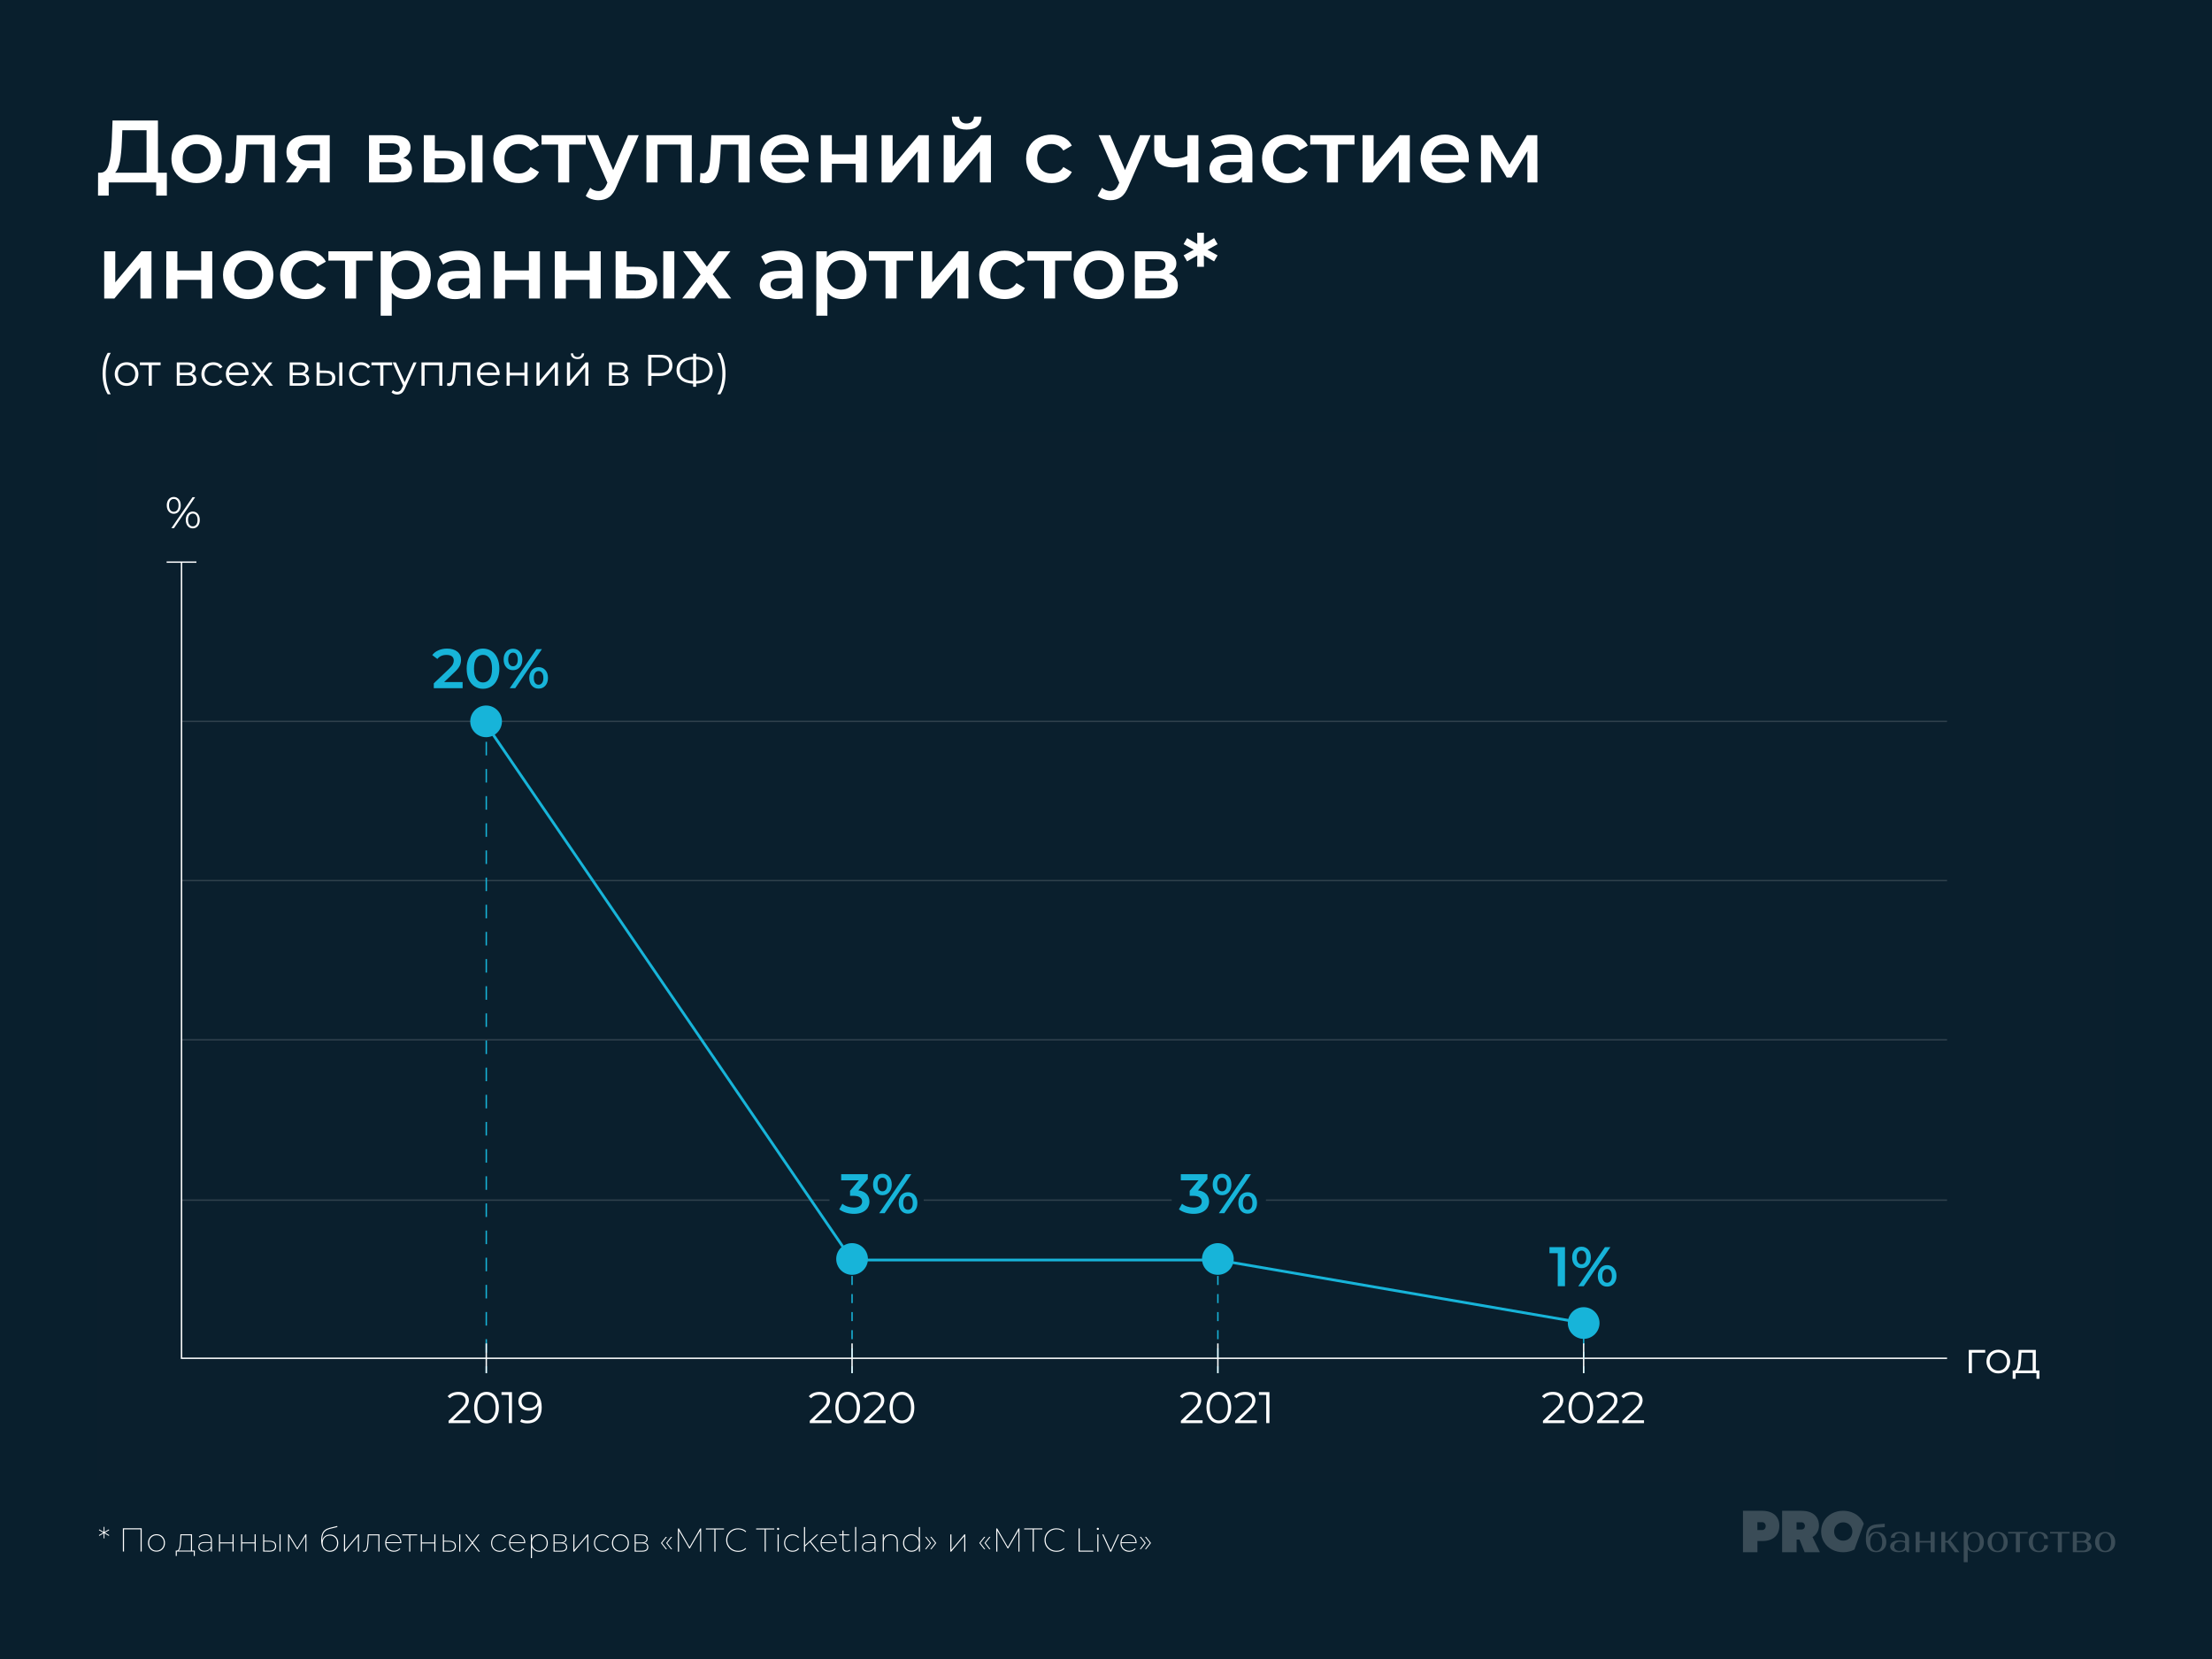 <?xml version="1.0" encoding="UTF-8"?><svg id="Layer_1" xmlns="http://www.w3.org/2000/svg" xmlns:xlink="http://www.w3.org/1999/xlink" viewBox="0 0 800 600"><rect x="0" y="0" width="800" height="600" fill="#808080" stroke="none"/><defs><style>.cls-1,.cls-2,.cls-3,.cls-4,.cls-5,.cls-6,.cls-7,.cls-8,.cls-9{fill:none;}.cls-10{clip-path:url(#clippath);}.cls-11{fill:#fff;}.cls-12{fill:#091f2d;}.cls-13{fill:#0a1f2d;}.cls-14{fill:#17b4d9;}.cls-2{stroke-dasharray:0 0 0 0 4.91 4.91 4.91 4.91;}.cls-2,.cls-3,.cls-4,.cls-5,.cls-6,.cls-7,.cls-8{stroke:#17b4d9;}.cls-2,.cls-3,.cls-4,.cls-5,.cls-6,.cls-7,.cls-8,.cls-9{stroke-miterlimit:10;}.cls-2,.cls-4,.cls-5,.cls-6,.cls-7,.cls-8,.cls-9{stroke-width:.5px;}.cls-3{stroke-linecap:round;}.cls-15{clip-path:url(#clippath-1);}.cls-16{clip-path:url(#clippath-4);}.cls-17{clip-path:url(#clippath-3);}.cls-18{clip-path:url(#clippath-2);}.cls-19{clip-path:url(#clippath-7);}.cls-20{clip-path:url(#clippath-8);}.cls-21{clip-path:url(#clippath-6);}.cls-22{clip-path:url(#clippath-5);}.cls-23{clip-path:url(#clippath-9);}.cls-4{stroke-dasharray:0 0 0 0 0 0 3.27 3.27 3.27 3.27 3.27 3.27;}.cls-5{stroke-dasharray:0 0 0 0 3.27 3.27 3.27 3.27;}.cls-24{clip-path:url(#clippath-14);}.cls-25{clip-path:url(#clippath-13);}.cls-26{clip-path:url(#clippath-12);}.cls-27{clip-path:url(#clippath-10);}.cls-28{clip-path:url(#clippath-15);}.cls-29{clip-path:url(#clippath-11);}.cls-6{stroke-dasharray:0 0 0 0 2.63 2.63 2.63 2.63;}.cls-30{opacity:.15;}.cls-31{opacity:.2;}.cls-7{stroke-dasharray:0 0 0 0 0 0 4.91 4.91 4.91 4.91 4.91 4.91;}.cls-9{stroke:#fff;}</style><clipPath id="clippath"><rect class="cls-1" width="800" height="600"/></clipPath><clipPath id="clippath-1"><rect class="cls-1" width="800" height="600"/></clipPath><clipPath id="clippath-2"><rect class="cls-1" width="800" height="600"/></clipPath><clipPath id="clippath-3"><rect class="cls-1" x="613.38" y="537.1" width="168.62" height="32.61"/></clipPath><clipPath id="clippath-4"><rect class="cls-1" width="800" height="600"/></clipPath><clipPath id="clippath-5"><rect class="cls-1" x="613.38" y="533.39" width="168.62" height="32.61"/></clipPath><clipPath id="clippath-6"><rect class="cls-1" x="35" y="156" width="730" height="380"/></clipPath><clipPath id="clippath-7"><rect class="cls-1" x="65.65" y="433.8" width="638.53" height=".5"/></clipPath><clipPath id="clippath-8"><rect class="cls-1" x="65.65" y="433.8" width="638.53" height=".5"/></clipPath><clipPath id="clippath-9"><rect class="cls-1" x="65.65" y="375.81" width="638.53" height=".5"/></clipPath><clipPath id="clippath-10"><rect class="cls-1" x="65.65" y="375.81" width="638.53" height=".5"/></clipPath><clipPath id="clippath-11"><rect class="cls-1" x="65.65" y="318.23" width="638.53" height=".5"/></clipPath><clipPath id="clippath-12"><rect class="cls-1" x="65.65" y="318.23" width="638.53" height=".5"/></clipPath><clipPath id="clippath-13"><rect class="cls-1" x="65.65" y="260.64" width="638.53" height=".5"/></clipPath><clipPath id="clippath-14"><rect class="cls-1" x="65.65" y="260.64" width="638.53" height=".5"/></clipPath><clipPath id="clippath-15"><rect class="cls-1" x="35" y="156" width="730" height="380"/></clipPath></defs><g class="cls-10"><g class="cls-15"><g class="cls-18"><g class="cls-31"><g class="cls-17"><path class="cls-11" d="M638.24,556.67c.24-.28,.36-.64,.36-1.08,0-.23-.05-.45-.16-.66-.11-.21-.26-.38-.46-.51-.2-.13-.41-.19-.66-.19h-1.73v2.85h1.74c.36,0,.66-.14,.9-.42m-1.02-6.56c1.24,0,2.34,.2,3.29,.61,.95,.4,1.69,1.01,2.22,1.82,.53,.81,.8,1.8,.8,2.98s-.26,2.26-.79,3.08c-.52,.83-1.25,1.44-2.17,1.85s-1.97,.61-3.14,.61h-1.82v4.05h-5.23v-15h6.84Z"/><path class="cls-11" d="M652.43,556.51c.24-.25,.35-.57,.35-.97,0-.34-.12-.63-.36-.89-.24-.25-.54-.38-.91-.38h-1.76v2.61h1.77c.37,0,.67-.12,.9-.37m-.89-6.4c1.26,0,2.37,.2,3.32,.6,.95,.4,1.68,1,2.21,1.8,.53,.8,.79,1.78,.79,2.94,0,.92-.21,1.73-.63,2.45-.42,.71-.98,1.28-1.7,1.7l2.68,5.5h-5.53l-1.86-4.6h-1.04v4.6h-5.24v-15h7Z"/><path class="cls-11" d="M676.99,563.72c.4,.59,.92,.88,1.56,.88s1.18-.29,1.58-.88c.4-.58,.59-1.35,.59-2.31s-.2-1.72-.59-2.31c-.4-.59-.92-.88-1.58-.88s-1.17,.29-1.56,.88c-.4,.59-.6,1.35-.6,2.31s.2,1.72,.6,2.31m4.66-8.95v1.24l-2.71,.19c-2.19,.17-3.14,1.31-3.21,3.58,.15-.62,.49-1.12,1.02-1.49s1.17-.55,1.91-.55c1.03,0,1.88,.34,2.55,1.02,.67,.68,1.01,1.57,1.01,2.66s-.34,1.99-1.02,2.66c-.68,.67-1.58,1.01-2.69,1.01-2.45,0-3.86-1.75-3.68-5.22,.08-1.41,.29-2.65,.84-3.39,.71-.97,1.84-1.37,3.03-1.46l2.95-.24Z"/><path class="cls-11" d="M688.44,564.08c.37-.35,.55-.81,.55-1.38v-.98c-.41-.28-.99-.42-1.74-.42-.64,0-1.17,.16-1.56,.48-.4,.32-.59,.74-.59,1.26,0,.48,.17,.86,.51,1.14,.34,.28,.8,.42,1.38,.42,.61,0,1.09-.17,1.46-.52m-3.93-2.67c.6-.41,1.4-.62,2.38-.62,.74,0,1.44,.11,2.1,.33v-.91c0-.59-.18-1.06-.55-1.43s-.84-.55-1.43-.55c-.53,0-.95,.15-1.27,.45-.32,.3-.48,.7-.48,1.18h-1.4c0-.65,.29-1.16,.88-1.55,.59-.39,1.37-.58,2.35-.58s1.84,.22,2.44,.66c.61,.44,.91,1.05,.91,1.81v4.89h-.59c-.18,0-.34-.12-.39-.27l-.18-.55c-.6,.55-1.48,.82-2.64,.82-.93,0-1.67-.19-2.22-.56-.55-.38-.83-.88-.83-1.5,0-.67,.3-1.2,.91-1.62"/><polygon class="cls-11" points="692.83 565.08 692.83 557.75 694.27 557.75 694.27 561.02 698.25 561.02 698.25 557.75 699.71 557.75 699.71 565.08 698.25 565.08 698.25 561.6 694.27 561.6 694.27 565.08 692.83 565.08"/><polygon class="cls-11" points="702.09 557.75 703.53 557.75 703.53 561 704.38 561 707.15 557.75 708.24 557.75 705.44 560.83 708.62 565.08 706.97 565.08 704.35 561.58 703.53 561.58 703.53 565.08 702.09 565.08 702.09 557.75"/><path class="cls-11" d="M712.29,563.72c.4,.58,.93,.88,1.57,.88s1.17-.29,1.57-.88c.4-.58,.6-1.35,.6-2.31s-.2-1.72-.6-2.31c-.4-.59-.92-.88-1.57-.88s-1.17,.29-1.57,.88c-.4,.59-.6,1.35-.6,2.31s.2,1.72,.6,2.31m-2.08-5.98h.59c.27,0,.33,.19,.39,.34,.1,.27,.28,.91,.28,.91,.63-.83,1.51-1.25,2.65-1.25,1.01,0,1.83,.34,2.45,1.01,.62,.67,.93,1.56,.93,2.67s-.31,1.99-.93,2.66c-.62,.67-1.44,1.01-2.45,1.01s-1.86-.35-2.47-1.04v4.66h-1.44v-10.96Z"/><path class="cls-11" d="M720.92,563.72c.4,.59,.92,.88,1.56,.88s1.17-.29,1.56-.88c.4-.58,.6-1.36,.6-2.32s-.2-1.71-.6-2.29c-.4-.58-.92-.88-1.56-.88s-1.17,.29-1.56,.88c-.4,.59-.6,1.35-.6,2.29s.2,1.74,.6,2.32m-1.08-4.97c.67-.67,1.55-1.01,2.64-1.01s1.97,.34,2.64,1.01c.66,.68,1,1.56,1,2.67s-.33,1.99-1,2.66c-.66,.67-1.54,1.01-2.64,1.01s-1.97-.34-2.64-1.01c-.67-.67-1.01-1.56-1.01-2.66s.33-1.99,1.01-2.67"/><polygon class="cls-11" points="730.53 558.33 730.53 565.08 729.07 565.08 729.07 558.33 726.28 558.33 726.28 557.75 733.33 557.75 733.33 558.33 730.53 558.33"/><path class="cls-11" d="M739.77,558.45c.61,.48,.92,1.08,.92,1.82h-1.4c0-.59-.18-1.07-.54-1.46s-.81-.58-1.37-.58c-.67,0-1.21,.29-1.6,.87-.39,.58-.59,1.35-.59,2.31s.2,1.73,.59,2.31c.39,.58,.93,.87,1.6,.87,.56,0,1.01-.19,1.37-.58s.54-.88,.54-1.47h1.4c0,.74-.31,1.35-.92,1.83-.62,.48-1.4,.72-2.37,.72-1.12,0-2.02-.33-2.69-1-.67-.67-1-1.56-1-2.67s.33-2,1-2.67c.67-.67,1.57-1,2.69-1,.96,0,1.75,.24,2.37,.71"/><polygon class="cls-11" points="745.7 558.33 745.7 565.08 744.24 565.08 744.24 558.33 741.44 558.33 741.44 557.75 748.5 557.75 748.5 558.33 745.7 558.33"/><path class="cls-11" d="M753.37,564.5c.48,0,.86-.13,1.15-.41,.29-.27,.44-.63,.44-1.08s-.15-.79-.44-1.06c-.29-.27-.68-.4-1.15-.4h-2.25v2.95h2.25Zm-.33-3.49c.49,0,.88-.12,1.18-.38,.3-.25,.45-.58,.45-.99s-.15-.72-.44-.96c-.29-.24-.68-.37-1.15-.37h-1.95v2.69h1.92Zm-3.36-3.27h3.63c.85,0,1.54,.17,2.06,.52s.78,.81,.78,1.38c0,.72-.4,1.25-1.19,1.59,.47,.15,.83,.39,1.09,.7,.26,.32,.39,.68,.39,1.1,0,.62-.26,1.12-.78,1.49-.52,.37-1.21,.56-2.06,.56h-3.93v-7.34Z"/><path class="cls-11" d="M759.8,563.72c.4,.59,.92,.88,1.56,.88s1.17-.29,1.56-.88c.4-.58,.6-1.36,.6-2.32s-.2-1.71-.6-2.29c-.4-.58-.92-.88-1.56-.88s-1.17,.29-1.56,.88c-.4,.59-.6,1.35-.6,2.29s.2,1.74,.6,2.32m-1.08-4.97c.67-.67,1.55-1.01,2.64-1.01s1.97,.34,2.64,1.01c.66,.68,1,1.56,1,2.67s-.33,1.99-1,2.66c-.66,.67-1.54,1.01-2.64,1.01s-1.97-.34-2.64-1.01c-.67-.67-1.01-1.56-1.01-2.66s.33-1.99,1.01-2.67"/><path class="cls-11" d="M669.49,559.31c-.29,.51-.69,.9-1.19,1.18-.51,.28-1.06,.42-1.67,.42s-1.16-.14-1.66-.42c-.5-.28-.9-.68-1.19-1.18-.29-.51-.44-1.08-.44-1.71s.15-1.21,.43-1.71c.29-.51,.69-.9,1.19-1.18,.51-.28,1.06-.42,1.66-.42s1.16,.14,1.67,.42c.51,.28,.9,.68,1.19,1.18,.29,.5,.44,1.08,.44,1.71s-.15,1.21-.44,1.71m1.19,4.82l3.39-9.34c-.15-.37-.32-.72-.53-1.06-.7-1.14-1.66-2.03-2.89-2.67-1.22-.64-2.56-.96-4.03-.96s-2.8,.32-4.03,.96c-1.22,.64-2.18,1.53-2.89,2.67-.7,1.14-1.05,2.43-1.05,3.87s.35,2.73,1.07,3.87c.71,1.14,1.67,2.03,2.89,2.67,1.21,.64,2.55,.96,4.01,.96s2.8-.32,4.03-.96c0,0,.02-.01,.03-.01"/></g></g></g><rect class="cls-12" width="800" height="600"/><g class="cls-16"><g class="cls-31"><g class="cls-22"><path class="cls-11" d="M638.24,552.96c.24-.28,.36-.64,.36-1.08,0-.23-.05-.45-.16-.66-.11-.21-.26-.38-.46-.51-.2-.13-.41-.19-.66-.19h-1.73v2.85h1.74c.36,0,.66-.14,.9-.42m-1.02-6.56c1.24,0,2.34,.2,3.29,.61,.95,.4,1.69,1.01,2.22,1.82,.53,.81,.8,1.8,.8,2.98s-.26,2.26-.79,3.08c-.52,.83-1.25,1.44-2.17,1.85s-1.97,.61-3.14,.61h-1.82v4.05h-5.23v-15h6.84Z"/><path class="cls-11" d="M652.43,552.8c.24-.25,.35-.57,.35-.97,0-.34-.12-.63-.36-.89-.24-.25-.54-.38-.91-.38h-1.76v2.61h1.77c.37,0,.67-.12,.9-.37m-.89-6.4c1.26,0,2.37,.2,3.32,.6,.95,.4,1.68,1,2.21,1.8,.53,.8,.79,1.78,.79,2.94,0,.92-.21,1.73-.63,2.45-.42,.71-.98,1.28-1.7,1.7l2.68,5.5h-5.53l-1.86-4.6h-1.04v4.6h-5.24v-15h7Z"/><path class="cls-11" d="M676.99,560.01c.4,.59,.92,.88,1.56,.88s1.18-.29,1.58-.88c.4-.58,.59-1.35,.59-2.31s-.2-1.72-.59-2.31c-.4-.59-.92-.88-1.58-.88s-1.17,.29-1.56,.88c-.4,.59-.6,1.35-.6,2.31s.2,1.72,.6,2.31m4.66-8.95v1.24l-2.71,.19c-2.19,.17-3.14,1.31-3.21,3.58,.15-.62,.49-1.12,1.02-1.49s1.17-.55,1.91-.55c1.03,0,1.88,.34,2.55,1.02,.67,.68,1.01,1.57,1.01,2.66s-.34,1.99-1.02,2.66c-.68,.67-1.58,1.01-2.69,1.01-2.45,0-3.86-1.75-3.68-5.22,.08-1.41,.29-2.65,.84-3.39,.71-.97,1.84-1.37,3.03-1.46l2.95-.24Z"/><path class="cls-11" d="M688.44,560.37c.37-.35,.55-.81,.55-1.38v-.98c-.41-.28-.99-.42-1.74-.42-.64,0-1.17,.16-1.56,.48-.4,.32-.59,.74-.59,1.26,0,.48,.17,.86,.51,1.14,.34,.28,.8,.42,1.38,.42,.61,0,1.09-.17,1.46-.52m-3.93-2.67c.6-.41,1.4-.62,2.38-.62,.74,0,1.44,.11,2.1,.33v-.91c0-.59-.18-1.06-.55-1.43s-.84-.55-1.43-.55c-.53,0-.95,.15-1.27,.45-.32,.3-.48,.7-.48,1.18h-1.4c0-.65,.29-1.16,.88-1.55,.59-.39,1.37-.58,2.35-.58s1.84,.22,2.44,.66c.61,.44,.91,1.05,.91,1.81v4.89h-.59c-.18,0-.34-.12-.39-.27l-.18-.55c-.6,.55-1.48,.82-2.64,.82-.93,0-1.67-.19-2.22-.56-.55-.38-.83-.88-.83-1.5,0-.67,.3-1.2,.91-1.62"/><polygon class="cls-11" points="692.83 561.38 692.83 554.04 694.27 554.04 694.27 557.31 698.25 557.31 698.25 554.04 699.71 554.04 699.71 561.38 698.25 561.38 698.25 557.89 694.27 557.89 694.27 561.38 692.83 561.38"/><polygon class="cls-11" points="702.09 554.04 703.53 554.04 703.53 557.29 704.38 557.29 707.15 554.04 708.24 554.04 705.44 557.13 708.62 561.38 706.97 561.38 704.35 557.87 703.53 557.87 703.53 561.38 702.09 561.38 702.09 554.04"/><path class="cls-11" d="M712.29,560.01c.4,.58,.93,.88,1.57,.88s1.17-.29,1.57-.88c.4-.58,.6-1.35,.6-2.31s-.2-1.72-.6-2.31c-.4-.59-.92-.88-1.57-.88s-1.17,.29-1.57,.88c-.4,.59-.6,1.35-.6,2.31s.2,1.72,.6,2.31m-2.08-5.98h.59c.27,0,.33,.19,.39,.34,.1,.27,.28,.91,.28,.91,.63-.83,1.51-1.25,2.65-1.25,1.01,0,1.83,.34,2.45,1.01,.62,.67,.93,1.56,.93,2.67s-.31,1.99-.93,2.66c-.62,.67-1.44,1.01-2.45,1.01s-1.86-.35-2.47-1.04v4.66h-1.44v-10.96Z"/><path class="cls-11" d="M720.92,560.01c.4,.59,.92,.88,1.56,.88s1.17-.29,1.56-.88c.4-.58,.6-1.36,.6-2.32s-.2-1.71-.6-2.29c-.4-.58-.92-.88-1.56-.88s-1.17,.29-1.56,.88c-.4,.59-.6,1.35-.6,2.29s.2,1.74,.6,2.32m-1.08-4.97c.67-.67,1.55-1.01,2.64-1.01s1.97,.34,2.64,1.01c.66,.68,1,1.56,1,2.67s-.33,1.99-1,2.66c-.66,.67-1.54,1.01-2.64,1.01s-1.97-.34-2.64-1.01c-.67-.67-1.01-1.56-1.01-2.66s.33-1.99,1.01-2.67"/><polygon class="cls-11" points="730.53 554.62 730.53 561.38 729.07 561.38 729.07 554.62 726.28 554.62 726.28 554.04 733.33 554.04 733.33 554.62 730.53 554.62"/><path class="cls-11" d="M739.77,554.74c.61,.48,.92,1.08,.92,1.82h-1.4c0-.59-.18-1.07-.54-1.46s-.81-.58-1.37-.58c-.67,0-1.21,.29-1.6,.87-.39,.58-.59,1.35-.59,2.31s.2,1.73,.59,2.31c.39,.58,.93,.87,1.6,.87,.56,0,1.01-.19,1.37-.58s.54-.88,.54-1.47h1.4c0,.74-.31,1.35-.92,1.83-.62,.48-1.4,.72-2.37,.72-1.12,0-2.02-.33-2.69-1-.67-.67-1-1.56-1-2.67s.33-2,1-2.67c.67-.67,1.57-1,2.69-1,.96,0,1.75,.24,2.37,.71"/><polygon class="cls-11" points="745.7 554.62 745.7 561.38 744.24 561.38 744.24 554.62 741.44 554.62 741.44 554.04 748.5 554.04 748.5 554.62 745.7 554.62"/><path class="cls-11" d="M753.37,560.79c.48,0,.86-.13,1.15-.41,.29-.27,.44-.63,.44-1.08s-.15-.79-.44-1.06c-.29-.27-.68-.4-1.15-.4h-2.25v2.95h2.25Zm-.33-3.49c.49,0,.88-.12,1.18-.38,.3-.25,.45-.58,.45-.99s-.15-.72-.44-.96c-.29-.24-.68-.37-1.15-.37h-1.95v2.69h1.92Zm-3.36-3.27h3.63c.85,0,1.54,.17,2.06,.52s.78,.81,.78,1.38c0,.72-.4,1.25-1.19,1.59,.47,.15,.83,.39,1.09,.7,.26,.32,.39,.68,.39,1.1,0,.62-.26,1.12-.78,1.49-.52,.37-1.21,.56-2.06,.56h-3.93v-7.34Z"/><path class="cls-11" d="M759.8,560.01c.4,.59,.92,.88,1.56,.88s1.17-.29,1.56-.88c.4-.58,.6-1.36,.6-2.32s-.2-1.71-.6-2.29c-.4-.58-.92-.88-1.56-.88s-1.17,.29-1.56,.88c-.4,.59-.6,1.35-.6,2.29s.2,1.74,.6,2.32m-1.08-4.97c.67-.67,1.55-1.01,2.64-1.01s1.97,.34,2.64,1.01c.66,.68,1,1.56,1,2.67s-.33,1.99-1,2.66c-.66,.67-1.54,1.01-2.64,1.01s-1.97-.34-2.64-1.01c-.67-.67-1.01-1.56-1.01-2.66s.33-1.99,1.01-2.67"/><path class="cls-11" d="M669.49,555.6c-.29,.51-.69,.9-1.19,1.18-.51,.28-1.06,.42-1.67,.42s-1.16-.14-1.66-.42c-.5-.28-.9-.68-1.19-1.18-.29-.51-.44-1.08-.44-1.71s.15-1.21,.43-1.71c.29-.51,.69-.9,1.19-1.18,.51-.28,1.06-.42,1.66-.42s1.16,.14,1.67,.42c.51,.28,.9,.68,1.19,1.18,.29,.5,.44,1.08,.44,1.71s-.15,1.21-.44,1.71m1.19,4.82l3.39-9.34c-.15-.37-.32-.72-.53-1.06-.7-1.14-1.66-2.03-2.89-2.67-1.22-.64-2.56-.96-4.03-.96s-2.8,.32-4.03,.96c-1.22,.64-2.18,1.53-2.89,2.67-.7,1.14-1.05,2.43-1.05,3.87s.35,2.73,1.07,3.87c.71,1.14,1.67,2.03,2.89,2.67,1.21,.64,2.55,.96,4.01,.96s2.8-.32,4.03-.96c0,0,.02-.01,.03-.01"/></g></g></g><path class="cls-11" d="M60.34,62.46v8.29h-3.84v-4.77h-17.18v4.77h-3.87l.03-8.29h.96c1.41-.06,2.39-1.1,2.96-3.12,.56-2.02,.91-4.9,1.04-8.66l.26-7.1h16.42v18.88h3.23Zm-16.26-11.39c-.11,2.9-.34,5.32-.7,7.25-.36,1.93-.94,3.31-1.73,4.14h11.36v-15.36h-8.77l-.16,3.97h0Zm27.01,15.14c-1.73,0-3.29-.37-4.67-1.12-1.39-.75-2.47-1.79-3.25-3.12-.78-1.33-1.17-2.84-1.17-4.53s.39-3.19,1.17-4.51c.78-1.32,1.86-2.36,3.25-3.1,1.39-.75,2.94-1.12,4.67-1.12s3.32,.37,4.7,1.12c1.39,.75,2.47,1.78,3.25,3.1,.78,1.32,1.17,2.83,1.17,4.51s-.39,3.2-1.17,4.53c-.78,1.33-1.86,2.37-3.25,3.12-1.39,.75-2.96,1.12-4.7,1.12h0Zm0-3.42c1.47,0,2.69-.49,3.65-1.47,.96-.98,1.44-2.27,1.44-3.87s-.48-2.89-1.44-3.87c-.96-.98-2.18-1.47-3.65-1.47s-2.68,.49-3.63,1.47c-.95,.98-1.42,2.27-1.42,3.87s.47,2.89,1.42,3.87c.95,.98,2.16,1.47,3.63,1.47h0Zm28.35-13.89v17.09h-4v-13.7h-6.4l-.16,3.39c-.11,2.26-.31,4.16-.62,5.68-.31,1.53-.83,2.73-1.57,3.62-.74,.89-1.74,1.33-3.02,1.33-.6,0-1.33-.12-2.21-.35l.19-3.36c.3,.06,.55,.1,.77,.1,.81,0,1.42-.32,1.82-.98,.4-.65,.67-1.43,.78-2.34,.12-.91,.22-2.2,.3-3.89l.29-6.59h13.82Zm19.81,0v17.09h-3.58v-5.15h-4.51l-3.49,5.15h-4.29l4.03-5.7c-1.24-.43-2.18-1.08-2.83-1.97-.65-.89-.98-1.98-.98-3.28,0-1.96,.69-3.48,2.08-4.54,1.39-1.07,3.3-1.6,5.73-1.6h7.84Zm-7.71,3.36c-2.58,0-3.87,.97-3.87,2.91s1.25,2.88,3.74,2.88h4.26v-5.79h-4.13Zm34.3,4.83c2.11,.64,3.17,2.01,3.17,4.1,0,1.54-.58,2.72-1.73,3.55-1.15,.83-2.86,1.25-5.12,1.25h-8.7v-17.09h8.35c2.09,0,3.72,.38,4.9,1.15,1.17,.77,1.76,1.86,1.76,3.26,0,.88-.23,1.63-.69,2.27-.46,.64-1.1,1.14-1.94,1.5h0Zm-8.58-1.06h4.19c2.07,0,3.1-.71,3.1-2.14s-1.04-2.08-3.1-2.08h-4.19v4.22Zm4.58,7.04c2.2,0,3.3-.71,3.3-2.14,0-.75-.26-1.31-.77-1.68-.51-.37-1.31-.56-2.4-.56h-4.7v4.38h4.58Zm19.74-8.54c2.18,0,3.84,.49,4.99,1.47,1.15,.98,1.73,2.37,1.73,4.16s-.63,3.33-1.9,4.35c-1.27,1.02-3.07,1.52-5.39,1.5l-7.74-.03v-17.09h4v5.6l4.32,.03h0Zm-.93,8.54c1.17,.02,2.07-.22,2.69-.74,.62-.51,.93-1.26,.93-2.24s-.3-1.66-.9-2.11c-.6-.45-1.5-.68-2.72-.7l-3.39-.03v5.79l3.39,.03h0Zm9.86-14.18h4v17.09h-4v-17.09Zm17.15,17.31c-1.77,0-3.36-.37-4.77-1.12-1.41-.75-2.51-1.79-3.3-3.12-.79-1.33-1.18-2.84-1.18-4.53s.39-3.19,1.18-4.51c.79-1.32,1.88-2.36,3.28-3.1,1.4-.75,2.99-1.12,4.78-1.12,1.68,0,3.16,.34,4.43,1.02,1.27,.68,2.22,1.66,2.86,2.94l-3.07,1.79c-.49-.79-1.1-1.38-1.84-1.78-.74-.39-1.54-.59-2.42-.59-1.49,0-2.73,.49-3.71,1.46-.98,.97-1.47,2.27-1.47,3.89s.49,2.92,1.46,3.89c.97,.97,2.21,1.46,3.73,1.46,.87,0,1.68-.2,2.42-.59,.74-.39,1.35-.99,1.84-1.78l3.07,1.79c-.66,1.28-1.63,2.27-2.9,2.96-1.27,.69-2.74,1.04-4.4,1.04h0Zm24.19-13.92h-5.98v13.7h-4v-13.7h-6.02v-3.39h16v3.39Zm19.17-3.39l-8,18.46c-.75,1.86-1.65,3.16-2.72,3.92-1.07,.76-2.36,1.14-3.87,1.14-.85,0-1.7-.14-2.53-.42-.83-.28-1.51-.66-2.05-1.15l1.6-2.94c.38,.36,.84,.65,1.36,.86,.52,.21,1.05,.32,1.58,.32,.7,0,1.29-.18,1.74-.54,.46-.36,.88-.97,1.26-1.82l.29-.67-7.46-17.15h4.16l5.38,12.64,5.41-12.64h3.84Zm19.17,0v17.09h-3.97v-13.7h-8.42v13.7h-4v-17.09h16.38Zm20.9,0v17.09h-4v-13.7h-6.4l-.16,3.39c-.11,2.26-.32,4.16-.62,5.68-.31,1.53-.83,2.73-1.57,3.62-.74,.89-1.74,1.33-3.02,1.33-.6,0-1.33-.12-2.21-.35l.19-3.36c.3,.06,.55,.1,.77,.1,.81,0,1.42-.32,1.82-.98,.4-.65,.67-1.43,.78-2.34,.12-.91,.22-2.2,.3-3.89l.29-6.59h13.82Zm21.38,8.64c0,.28-.02,.67-.06,1.18h-13.41c.23,1.26,.85,2.26,1.84,2.99,.99,.74,2.22,1.1,3.7,1.1,1.88,0,3.42-.62,4.64-1.86l2.14,2.46c-.77,.92-1.74,1.61-2.91,2.08-1.17,.47-2.5,.7-3.97,.7-1.88,0-3.53-.37-4.96-1.12-1.43-.75-2.53-1.79-3.31-3.12-.78-1.33-1.17-2.84-1.17-4.53s.38-3.16,1.14-4.5c.76-1.33,1.81-2.37,3.15-3.12,1.34-.75,2.86-1.12,4.54-1.12s3.15,.37,4.46,1.1c1.31,.74,2.34,1.77,3.07,3.1,.74,1.33,1.1,2.88,1.1,4.62h0Zm-8.64-5.63c-1.28,0-2.36,.38-3.25,1.14-.89,.76-1.42,1.77-1.62,3.02h9.7c-.17-1.24-.69-2.24-1.57-3.01-.88-.77-1.96-1.15-3.26-1.15h0Zm13.02-3.01h4v6.94h8.61v-6.94h4v17.09h-4v-6.75h-8.61v6.75h-4v-17.09Zm21.98,0h4v11.26l9.44-11.26h3.65v17.09h-4v-11.26l-9.41,11.26h-3.68v-17.09Zm22.46,0h4v11.26l9.44-11.26h3.65v17.09h-4v-11.26l-9.41,11.26h-3.68v-17.09Zm8.29-2.02c-1.73,0-3.05-.4-3.95-1.2-.91-.8-1.37-1.97-1.39-3.5h2.66c.02,.77,.26,1.38,.72,1.82,.46,.45,1.1,.67,1.94,.67s1.46-.22,1.94-.67c.48-.45,.73-1.06,.75-1.82h2.72c-.02,1.54-.49,2.7-1.41,3.5-.92,.8-2.24,1.2-3.97,1.2h0Zm30.78,19.33c-1.77,0-3.36-.37-4.77-1.12-1.41-.75-2.51-1.79-3.3-3.12-.79-1.33-1.18-2.84-1.18-4.53s.39-3.19,1.18-4.51c.79-1.32,1.88-2.36,3.28-3.1,1.4-.75,2.99-1.12,4.78-1.12,1.68,0,3.16,.34,4.43,1.02,1.27,.68,2.22,1.66,2.86,2.94l-3.07,1.79c-.49-.79-1.1-1.38-1.84-1.78-.74-.39-1.54-.59-2.42-.59-1.49,0-2.73,.49-3.71,1.46-.98,.97-1.47,2.27-1.47,3.89s.49,2.92,1.46,3.89c.97,.97,2.21,1.46,3.73,1.46,.87,0,1.68-.2,2.42-.59,.74-.39,1.35-.99,1.84-1.78l3.07,1.79c-.66,1.28-1.63,2.27-2.9,2.96-1.27,.69-2.74,1.04-4.4,1.04h0Zm35.78-17.31l-8,18.46c-.75,1.86-1.65,3.16-2.72,3.92-1.07,.76-2.36,1.14-3.87,1.14-.85,0-1.7-.14-2.53-.42-.83-.28-1.52-.66-2.05-1.15l1.6-2.94c.38,.36,.84,.65,1.36,.86,.52,.21,1.05,.32,1.58,.32,.7,0,1.29-.18,1.74-.54,.46-.36,.88-.97,1.26-1.82l.29-.67-7.46-17.15h4.16l5.38,12.64,5.41-12.64h3.84Zm17.28,0v17.09h-4v-6.62c-1.64,.79-3.36,1.18-5.15,1.18-2.2,0-3.88-.51-5.06-1.52-1.17-1.01-1.76-2.57-1.76-4.66v-5.47h4v5.22c0,1.09,.32,1.9,.96,2.43,.64,.53,1.55,.8,2.72,.8,1.49,0,2.92-.32,4.29-.96v-7.49h4Zm11.74-.19c2.52,0,4.44,.6,5.78,1.81,1.33,1.21,2,3.02,2,5.46v10.02h-3.78v-2.08c-.49,.75-1.19,1.32-2.1,1.71-.91,.39-2,.59-3.28,.59s-2.4-.22-3.36-.66c-.96-.44-1.7-1.04-2.22-1.82-.52-.78-.78-1.66-.78-2.64,0-1.54,.57-2.77,1.71-3.7,1.14-.93,2.94-1.39,5.39-1.39h4.42v-.26c0-1.19-.36-2.11-1.07-2.75-.71-.64-1.78-.96-3.18-.96-.96,0-1.9,.15-2.83,.45-.93,.3-1.71,.72-2.35,1.25l-1.57-2.91c.9-.68,1.97-1.2,3.23-1.57,1.26-.36,2.59-.54,4-.54h0Zm-.54,14.59c1,0,1.89-.23,2.67-.69,.78-.46,1.33-1.11,1.65-1.97v-1.98h-4.13c-2.3,0-3.46,.76-3.46,2.27,0,.73,.29,1.3,.86,1.73,.58,.43,1.38,.64,2.4,.64h0Zm21.06,2.91c-1.77,0-3.36-.37-4.77-1.12-1.41-.75-2.51-1.79-3.3-3.12-.79-1.33-1.18-2.84-1.18-4.53s.39-3.19,1.18-4.51c.79-1.32,1.88-2.36,3.28-3.1,1.4-.75,2.99-1.12,4.78-1.12,1.68,0,3.16,.34,4.43,1.02,1.27,.68,2.22,1.66,2.86,2.94l-3.07,1.79c-.49-.79-1.1-1.38-1.84-1.78-.74-.39-1.54-.59-2.42-.59-1.49,0-2.73,.49-3.71,1.46-.98,.97-1.47,2.27-1.47,3.89s.49,2.92,1.46,3.89c.97,.97,2.21,1.46,3.73,1.46,.87,0,1.68-.2,2.42-.59,.74-.39,1.35-.99,1.84-1.78l3.07,1.79c-.66,1.28-1.63,2.27-2.9,2.96-1.27,.69-2.74,1.04-4.4,1.04h0Zm24.19-13.92h-5.98v13.7h-4v-13.7h-6.02v-3.39h16v3.39Zm2.91-3.39h4v11.26l9.44-11.26h3.65v17.09h-4v-11.26l-9.41,11.26h-3.68v-17.09Zm38.46,8.64c0,.28-.02,.67-.06,1.18h-13.41c.23,1.26,.85,2.26,1.84,2.99,.99,.74,2.22,1.1,3.7,1.1,1.88,0,3.42-.62,4.64-1.86l2.14,2.46c-.77,.92-1.74,1.61-2.91,2.08-1.17,.47-2.5,.7-3.97,.7-1.88,0-3.53-.37-4.96-1.12-1.43-.75-2.53-1.79-3.31-3.12-.78-1.33-1.17-2.84-1.17-4.53s.38-3.16,1.14-4.5c.76-1.33,1.81-2.37,3.15-3.12,1.34-.75,2.86-1.12,4.54-1.12s3.15,.37,4.46,1.1c1.31,.74,2.34,1.77,3.07,3.1,.74,1.33,1.1,2.88,1.1,4.62h0Zm-8.64-5.63c-1.28,0-2.36,.38-3.25,1.14-.89,.76-1.42,1.77-1.62,3.02h9.7c-.17-1.24-.69-2.24-1.57-3.01-.88-.77-1.96-1.15-3.26-1.15h0Zm29.82,14.08v-11.33l-5.76,9.54h-1.73l-5.66-9.57v11.36h-3.65v-17.09h4.19l6.08,10.69,6.37-10.69h3.74l.03,17.09h-3.62Z"/><path class="cls-11" d="M37.69,90.87h4v11.26l9.44-11.26h3.65v17.09h-4v-11.26l-9.41,11.26h-3.68v-17.09Zm22.46,0h4v6.94h8.61v-6.94h4v17.09h-4v-6.75h-8.61v6.75h-4v-17.09Zm29.6,17.31c-1.73,0-3.29-.37-4.67-1.12-1.39-.75-2.47-1.79-3.25-3.12-.78-1.33-1.17-2.84-1.17-4.53s.39-3.19,1.17-4.51c.78-1.32,1.86-2.36,3.25-3.1,1.39-.75,2.94-1.12,4.67-1.12s3.32,.37,4.7,1.12c1.39,.75,2.47,1.78,3.25,3.1,.78,1.32,1.17,2.83,1.17,4.51s-.39,3.2-1.17,4.53c-.78,1.33-1.86,2.37-3.25,3.12-1.39,.75-2.96,1.12-4.7,1.12h0Zm0-3.42c1.47,0,2.69-.49,3.65-1.47,.96-.98,1.44-2.27,1.44-3.87s-.48-2.89-1.44-3.87c-.96-.98-2.18-1.47-3.65-1.47s-2.68,.49-3.63,1.47c-.95,.98-1.42,2.27-1.42,3.87s.47,2.89,1.42,3.87c.95,.98,2.16,1.47,3.63,1.47h0Zm20.83,3.42c-1.77,0-3.36-.37-4.77-1.12-1.41-.75-2.51-1.79-3.3-3.12-.79-1.33-1.18-2.84-1.18-4.53s.39-3.19,1.18-4.51c.79-1.32,1.88-2.36,3.28-3.1,1.4-.75,2.99-1.12,4.78-1.12,1.68,0,3.16,.34,4.43,1.02,1.27,.68,2.22,1.66,2.86,2.94l-3.07,1.79c-.49-.79-1.1-1.38-1.84-1.78-.74-.39-1.54-.59-2.42-.59-1.49,0-2.73,.49-3.71,1.46-.98,.97-1.47,2.27-1.47,3.89s.49,2.92,1.46,3.89c.97,.97,2.21,1.46,3.73,1.46,.87,0,1.68-.2,2.42-.59,.74-.39,1.35-.99,1.84-1.78l3.07,1.79c-.66,1.28-1.63,2.27-2.9,2.96-1.27,.69-2.74,1.04-4.4,1.04h0Zm24.19-13.92h-5.98v13.7h-4v-13.7h-6.02v-3.39h16v3.39Zm12.38-3.58c1.66,0,3.15,.36,4.46,1.09,1.31,.73,2.34,1.75,3.09,3.07,.75,1.32,1.12,2.85,1.12,4.58s-.37,3.26-1.12,4.59c-.75,1.33-1.78,2.36-3.09,3.09-1.31,.73-2.8,1.09-4.46,1.09-2.3,0-4.13-.77-5.47-2.3v8.29h-4v-23.3h3.81v2.24c.66-.81,1.48-1.42,2.45-1.82,.97-.4,2.04-.61,3.22-.61h0Zm-.45,14.08c1.47,0,2.68-.49,3.63-1.47,.95-.98,1.42-2.27,1.42-3.87s-.48-2.89-1.42-3.87c-.95-.98-2.16-1.47-3.63-1.47-.96,0-1.82,.22-2.59,.66-.77,.44-1.38,1.06-1.82,1.87-.45,.81-.67,1.75-.67,2.82s.22,2.01,.67,2.82c.45,.81,1.06,1.43,1.82,1.87,.77,.44,1.63,.66,2.59,.66h0Zm19.23-14.08c2.52,0,4.44,.6,5.78,1.81,1.33,1.21,2,3.02,2,5.46v10.02h-3.78v-2.08c-.49,.75-1.19,1.32-2.1,1.71-.91,.39-2,.59-3.28,.59s-2.4-.22-3.36-.66c-.96-.44-1.7-1.04-2.22-1.82-.52-.78-.78-1.66-.78-2.64,0-1.54,.57-2.77,1.71-3.7,1.14-.93,2.94-1.39,5.39-1.39h4.42v-.26c0-1.19-.36-2.11-1.07-2.75-.71-.64-1.78-.96-3.18-.96-.96,0-1.9,.15-2.83,.45-.93,.3-1.71,.71-2.35,1.25l-1.57-2.91c.9-.68,1.97-1.2,3.23-1.57,1.26-.36,2.59-.54,4-.54h0Zm-.54,14.59c1,0,1.89-.23,2.67-.69,.78-.46,1.33-1.11,1.65-1.97v-1.98h-4.13c-2.3,0-3.46,.76-3.46,2.27,0,.73,.29,1.3,.86,1.73,.58,.43,1.38,.64,2.4,.64h0Zm13.28-14.4h4v6.94h8.61v-6.94h4v17.09h-4v-6.75h-8.61v6.75h-4v-17.09Zm21.98,0h4v6.94h8.61v-6.94h4v17.09h-4v-6.75h-8.61v6.75h-4v-17.09Zm30.3,5.63c2.18,0,3.84,.49,4.99,1.47,1.15,.98,1.73,2.37,1.73,4.16s-.63,3.33-1.9,4.35c-1.27,1.02-3.07,1.52-5.39,1.5l-7.74-.03v-17.09h4v5.6l4.32,.03h0Zm-.93,8.54c1.17,.02,2.07-.22,2.69-.74,.62-.51,.93-1.26,.93-2.24s-.3-1.66-.9-2.11c-.6-.45-1.5-.68-2.72-.7l-3.39-.03v5.79l3.39,.03h0Zm9.86-14.18h4v17.09h-4v-17.09Zm20.06,17.09l-4.38-5.92-4.42,5.92h-4.42l6.66-8.67-6.37-8.42h4.45l4.19,5.6,4.19-5.6h4.32l-6.4,8.35,6.69,8.74h-4.51Zm22.56-17.28c2.52,0,4.44,.6,5.78,1.81,1.33,1.21,2,3.02,2,5.46v10.02h-3.78v-2.08c-.49,.75-1.19,1.32-2.1,1.71-.91,.39-2,.59-3.28,.59s-2.4-.22-3.36-.66c-.96-.44-1.7-1.04-2.22-1.82-.52-.78-.78-1.66-.78-2.64,0-1.54,.57-2.77,1.71-3.7,1.14-.93,2.94-1.39,5.39-1.39h4.42v-.26c0-1.19-.36-2.11-1.07-2.75-.71-.64-1.78-.96-3.18-.96-.96,0-1.9,.15-2.83,.45-.93,.3-1.71,.71-2.35,1.25l-1.57-2.91c.9-.68,1.97-1.2,3.23-1.57,1.26-.36,2.59-.54,4-.54h0Zm-.54,14.59c1,0,1.89-.23,2.67-.69,.78-.46,1.33-1.11,1.65-1.97v-1.98h-4.13c-2.3,0-3.46,.76-3.46,2.27,0,.73,.29,1.3,.86,1.73,.58,.43,1.38,.64,2.4,.64h0Zm22.75-14.59c1.66,0,3.15,.36,4.46,1.09,1.31,.73,2.34,1.75,3.09,3.07,.75,1.32,1.12,2.85,1.12,4.58s-.37,3.26-1.12,4.59c-.75,1.33-1.78,2.36-3.09,3.09-1.31,.73-2.8,1.09-4.46,1.09-2.3,0-4.13-.77-5.47-2.3v8.29h-4v-23.3h3.81v2.24c.66-.81,1.48-1.42,2.45-1.82,.97-.4,2.04-.61,3.22-.61h0Zm-.45,14.08c1.47,0,2.68-.49,3.63-1.47,.95-.98,1.42-2.27,1.42-3.87s-.48-2.89-1.42-3.87c-.95-.98-2.16-1.47-3.63-1.47-.96,0-1.82,.22-2.59,.66-.77,.44-1.38,1.06-1.82,1.87-.45,.81-.67,1.75-.67,2.82s.22,2.01,.67,2.82c.45,.81,1.06,1.43,1.82,1.87,.77,.44,1.63,.66,2.59,.66h0Zm25.98-10.5h-5.98v13.7h-4v-13.7h-6.02v-3.39h16v3.39Zm2.91-3.39h4v11.26l9.44-11.26h3.65v17.09h-4v-11.26l-9.41,11.26h-3.68v-17.09Zm30.24,17.31c-1.77,0-3.36-.37-4.77-1.12-1.41-.75-2.51-1.79-3.3-3.12-.79-1.33-1.18-2.84-1.18-4.53s.39-3.19,1.18-4.51c.79-1.32,1.88-2.36,3.28-3.1,1.4-.75,2.99-1.12,4.78-1.12,1.68,0,3.16,.34,4.43,1.02,1.27,.68,2.22,1.66,2.86,2.94l-3.07,1.79c-.49-.79-1.1-1.38-1.84-1.78-.74-.39-1.54-.59-2.42-.59-1.49,0-2.73,.49-3.71,1.46-.98,.97-1.47,2.27-1.47,3.89s.49,2.92,1.46,3.89c.97,.97,2.21,1.46,3.73,1.46,.87,0,1.68-.2,2.42-.59,.74-.39,1.35-.99,1.84-1.78l3.07,1.79c-.66,1.28-1.63,2.27-2.9,2.96-1.27,.69-2.74,1.04-4.4,1.04h0Zm24.19-13.92h-5.98v13.7h-4v-13.7h-6.02v-3.39h16v3.39Zm9.79,13.92c-1.73,0-3.29-.37-4.67-1.12-1.39-.75-2.47-1.79-3.25-3.12-.78-1.33-1.17-2.84-1.17-4.53s.39-3.19,1.17-4.51c.78-1.32,1.86-2.36,3.25-3.1,1.39-.75,2.94-1.12,4.67-1.12s3.32,.37,4.7,1.12c1.39,.75,2.47,1.78,3.25,3.1,.78,1.32,1.17,2.83,1.17,4.51s-.39,3.2-1.17,4.53c-.78,1.33-1.86,2.37-3.25,3.12-1.39,.75-2.95,1.12-4.7,1.12h0Zm0-3.42c1.47,0,2.69-.49,3.65-1.47,.96-.98,1.44-2.27,1.44-3.87s-.48-2.89-1.44-3.87c-.96-.98-2.18-1.47-3.65-1.47s-2.68,.49-3.63,1.47c-.95,.98-1.42,2.27-1.42,3.87s.47,2.89,1.42,3.87c.95,.98,2.16,1.47,3.63,1.47h0Zm25.44-5.7c2.11,.64,3.17,2.01,3.17,4.1,0,1.54-.58,2.72-1.73,3.55s-2.86,1.25-5.12,1.25h-8.7v-17.09h8.35c2.09,0,3.72,.38,4.9,1.15,1.17,.77,1.76,1.86,1.76,3.26,0,.88-.23,1.63-.69,2.27-.46,.64-1.1,1.14-1.94,1.5h0Zm-8.58-1.06h4.19c2.07,0,3.1-.71,3.1-2.14s-1.04-2.08-3.1-2.08h-4.19v4.22Zm4.58,7.04c2.2,0,3.3-.71,3.3-2.14,0-.75-.26-1.31-.77-1.68-.51-.37-1.31-.56-2.4-.56h-4.7v4.38h4.58Zm17.89-14.69l3.65,2.02-1.25,2.18-3.71-2.18,.03,4.13h-2.43l.03-4.1-3.68,2.14-1.28-2.18,3.68-2.02-3.68-2.02,1.28-2.21,3.68,2.18-.03-4.1h2.43l-.03,4.13,3.71-2.21,1.25,2.21-3.65,2.02Z"/><path class="cls-11" d="M38.96,142.59c-.6-.98-1.06-2.11-1.38-3.38s-.48-2.64-.48-4.1,.16-2.83,.48-4.12c.32-1.29,.78-2.41,1.38-3.37h1.09c-.63,1.08-1.09,2.23-1.38,3.47-.29,1.24-.44,2.58-.44,4.02s.15,2.78,.44,4.02c.29,1.24,.75,2.39,1.38,3.47h-1.09Zm6.83-3.02c-.81,0-1.54-.18-2.19-.55-.65-.37-1.16-.88-1.54-1.53-.37-.65-.56-1.39-.56-2.21s.19-1.56,.56-2.21c.37-.65,.89-1.16,1.54-1.52,.65-.36,1.38-.54,2.19-.54s1.54,.18,2.19,.54c.65,.36,1.16,.87,1.53,1.52,.37,.65,.55,1.39,.55,2.21s-.18,1.56-.55,2.21c-.37,.65-.88,1.16-1.53,1.53-.65,.37-1.38,.55-2.19,.55h0Zm0-1.01c.6,0,1.13-.14,1.61-.41,.47-.27,.85-.66,1.11-1.16,.27-.5,.4-1.07,.4-1.71s-.13-1.21-.4-1.71c-.27-.5-.64-.89-1.11-1.16-.47-.27-1.01-.41-1.61-.41s-1.13,.14-1.61,.41c-.47,.27-.85,.66-1.12,1.16-.27,.5-.41,1.07-.41,1.71s.14,1.21,.41,1.71c.27,.5,.65,.89,1.12,1.16,.47,.27,1.01,.41,1.61,.41h0Zm12.3-6.48h-3.18v7.41h-1.14v-7.41h-3.18v-1.01h7.5v1.01Zm11.2,3.06c1.14,.27,1.71,.95,1.71,2.06,0,.74-.27,1.3-.82,1.7-.54,.39-1.35,.59-2.43,.59h-3.82v-8.42h3.71c.96,0,1.71,.19,2.26,.56,.54,.37,.82,.91,.82,1.6,0,.46-.13,.85-.38,1.18-.25,.33-.6,.57-1.05,.73h0Zm-4.26-.32h2.53c.65,0,1.15-.12,1.5-.37,.35-.25,.52-.6,.52-1.07s-.17-.82-.52-1.06c-.35-.23-.85-.35-1.5-.35h-2.53v2.85Zm2.67,3.78c.73,0,1.27-.12,1.63-.35,.36-.23,.54-.6,.54-1.1s-.17-.87-.5-1.11c-.33-.24-.85-.36-1.57-.36h-2.78v2.93h2.67Zm9.47,.98c-.83,0-1.58-.18-2.23-.54-.66-.36-1.17-.87-1.54-1.53-.37-.66-.56-1.39-.56-2.22s.19-1.56,.56-2.21c.37-.65,.89-1.16,1.54-1.52,.66-.36,1.4-.54,2.23-.54,.73,0,1.37,.14,1.94,.42,.57,.28,1.02,.7,1.35,1.24l-.85,.58c-.28-.42-.63-.73-1.06-.94-.43-.21-.89-.31-1.39-.31-.61,0-1.15,.14-1.64,.41-.49,.27-.86,.66-1.14,1.16-.27,.5-.41,1.07-.41,1.71s.14,1.22,.41,1.72,.65,.88,1.14,1.15c.49,.27,1.03,.41,1.64,.41,.5,0,.97-.1,1.39-.3,.43-.2,.78-.51,1.06-.93l.85,.58c-.33,.54-.78,.96-1.36,1.24-.58,.28-1.22,.42-1.94,.42h0Zm12.7-3.94h-7.04c.06,.87,.4,1.58,1.01,2.12,.61,.54,1.38,.81,2.3,.81,.52,0,1-.09,1.44-.28,.44-.19,.82-.46,1.14-.82l.64,.74c-.37,.45-.84,.79-1.4,1.02-.56,.23-1.18,.35-1.85,.35-.86,0-1.63-.18-2.3-.55-.67-.37-1.19-.88-1.56-1.53-.37-.65-.56-1.39-.56-2.21s.18-1.56,.54-2.21c.36-.65,.85-1.16,1.47-1.52,.62-.36,1.33-.54,2.1-.54s1.48,.18,2.1,.54c.62,.36,1.1,.87,1.46,1.51,.35,.65,.53,1.38,.53,2.22l-.02,.35Zm-4.06-3.65c-.81,0-1.49,.26-2.04,.78-.55,.52-.86,1.19-.94,2.02h5.97c-.07-.83-.39-1.51-.94-2.02-.55-.52-1.23-.78-2.06-.78h0Zm11.62,7.5l-2.67-3.52-2.69,3.52h-1.28l3.33-4.32-3.17-4.1h1.28l2.53,3.3,2.53-3.3h1.25l-3.17,4.1,3.36,4.32h-1.3Zm12.7-4.35c1.14,.27,1.71,.95,1.71,2.06,0,.74-.27,1.3-.82,1.7-.54,.39-1.35,.59-2.43,.59h-3.82v-8.42h3.71c.96,0,1.71,.19,2.26,.56,.54,.37,.82,.91,.82,1.6,0,.46-.13,.85-.38,1.18-.25,.33-.6,.57-1.05,.73h0Zm-4.26-.32h2.53c.65,0,1.15-.12,1.5-.37,.35-.25,.52-.6,.52-1.07s-.17-.82-.52-1.06c-.35-.23-.85-.35-1.5-.35h-2.53v2.85Zm2.67,3.78c.73,0,1.27-.12,1.63-.35,.36-.23,.54-.6,.54-1.1s-.17-.87-.5-1.11c-.33-.24-.85-.36-1.57-.36h-2.78v2.93h2.67Zm9.49-4.54c1.06,.01,1.86,.25,2.42,.7,.55,.46,.83,1.12,.83,1.98s-.3,1.58-.9,2.06c-.6,.48-1.45,.71-2.56,.7l-3.33-.02v-8.42h1.14v2.94l2.4,.03h0Zm-.27,4.59c.78,.01,1.37-.15,1.77-.47,.4-.33,.6-.8,.6-1.43s-.2-1.08-.59-1.38c-.39-.3-.99-.45-1.78-.46l-2.13-.03v3.74l2.13,.03h0Zm4.93-7.57h1.14v8.42h-1.14v-8.42Zm7.89,8.5c-.83,0-1.58-.18-2.23-.54-.66-.36-1.17-.87-1.54-1.53-.37-.66-.56-1.39-.56-2.22s.19-1.56,.56-2.21c.37-.65,.89-1.16,1.54-1.52,.66-.36,1.4-.54,2.23-.54,.73,0,1.37,.14,1.94,.42,.57,.28,1.02,.7,1.35,1.24l-.85,.58c-.28-.42-.63-.73-1.06-.94-.43-.21-.89-.31-1.39-.31-.61,0-1.15,.14-1.64,.41-.49,.27-.86,.66-1.14,1.16-.27,.5-.41,1.07-.41,1.71s.14,1.22,.41,1.72,.65,.88,1.14,1.15c.49,.27,1.03,.41,1.64,.41,.5,0,.97-.1,1.39-.3,.43-.2,.78-.51,1.06-.93l.85,.58c-.33,.54-.78,.96-1.36,1.24-.58,.28-1.22,.42-1.94,.42h0Zm11.25-7.49h-3.18v7.41h-1.14v-7.41h-3.18v-1.01h7.5v1.01Zm8.83-1.01l-4.21,9.42c-.34,.79-.74,1.35-1.18,1.68-.45,.33-.99,.5-1.62,.5-.41,0-.78-.06-1.14-.19-.35-.13-.66-.32-.91-.58l.53-.85c.43,.43,.94,.64,1.54,.64,.38,0,.71-.11,.98-.32,.27-.21,.53-.58,.76-1.09l.37-.82-3.76-8.4h1.18l3.17,7.15,3.17-7.15h1.12Zm9.33,0v8.42h-1.14v-7.41h-5.28v7.41h-1.14v-8.42h7.55Zm10.11,0v8.42h-1.14v-7.41h-4.03l-.11,2.08c-.09,1.75-.29,3.09-.61,4.03-.32,.94-.89,1.41-1.71,1.41-.22,0-.5-.04-.82-.13l.08-.98c.19,.04,.33,.06,.4,.06,.44,0,.77-.2,.99-.61,.22-.41,.37-.91,.45-1.5,.07-.6,.14-1.39,.19-2.37l.14-3.01h6.16Zm10.59,4.56h-7.04c.06,.87,.4,1.58,1.01,2.12,.61,.54,1.38,.81,2.3,.81,.52,0,1-.09,1.44-.28,.44-.19,.82-.46,1.14-.82l.64,.74c-.37,.45-.84,.79-1.4,1.02-.56,.23-1.18,.35-1.85,.35-.86,0-1.63-.18-2.3-.55-.67-.37-1.19-.88-1.56-1.53-.37-.65-.56-1.39-.56-2.21s.18-1.56,.54-2.21c.36-.65,.85-1.16,1.47-1.52,.62-.36,1.33-.54,2.1-.54s1.48,.18,2.1,.54c.62,.36,1.1,.87,1.46,1.51,.35,.65,.53,1.38,.53,2.22l-.02,.35Zm-4.06-3.65c-.81,0-1.49,.26-2.04,.78-.55,.52-.86,1.19-.94,2.02h5.97c-.07-.83-.39-1.51-.94-2.02-.55-.52-1.23-.78-2.06-.78h0Zm6.59-.91h1.14v3.73h5.3v-3.73h1.14v8.42h-1.14v-3.71h-5.3v3.71h-1.14v-8.42Zm10.8,0h1.14v6.69l5.62-6.69h1.01v8.42h-1.14v-6.69l-5.6,6.69h-1.02v-8.42Zm11.01,0h1.14v6.69l5.62-6.69h1.01v8.42h-1.14v-6.69l-5.6,6.69h-1.02v-8.42Zm3.82-1.22c-.73,0-1.3-.18-1.73-.54-.43-.36-.65-.87-.66-1.54h.82c.01,.42,.16,.75,.45,1,.29,.25,.66,.38,1.12,.38s.83-.13,1.13-.38c.29-.25,.45-.58,.46-1h.82c-.01,.66-.23,1.17-.66,1.54-.43,.36-1.01,.54-1.74,.54h0Zm16.74,5.28c1.14,.27,1.71,.95,1.71,2.06,0,.74-.27,1.3-.82,1.7-.54,.39-1.35,.59-2.43,.59h-3.82v-8.42h3.71c.96,0,1.71,.19,2.26,.56,.54,.37,.82,.91,.82,1.6,0,.46-.13,.85-.38,1.18-.25,.33-.6,.57-1.05,.73h0Zm-4.26-.32h2.53c.65,0,1.15-.12,1.5-.37,.35-.25,.52-.6,.52-1.07s-.17-.82-.52-1.06c-.35-.23-.85-.35-1.5-.35h-2.53v2.85Zm2.67,3.78c.73,0,1.27-.12,1.63-.35,.36-.23,.54-.6,.54-1.1s-.17-.87-.5-1.11c-.33-.24-.85-.36-1.57-.36h-2.78v2.93h2.67Zm14.61-10.3c1.43,0,2.55,.34,3.36,1.02,.81,.68,1.22,1.62,1.22,2.82s-.41,2.13-1.22,2.81c-.81,.68-1.93,1.02-3.36,1.02h-3.01v3.54h-1.18v-11.2h4.19Zm-.03,6.62c1.11,0,1.96-.24,2.54-.73,.59-.49,.88-1.17,.88-2.06s-.29-1.6-.88-2.09c-.59-.49-1.43-.73-2.54-.73h-2.98v5.6h2.98Zm19.18-1.04c0,1.48-.53,2.65-1.58,3.5-1.05,.85-2.52,1.3-4.41,1.35v1.15h-1.1v-1.15c-1.89-.06-3.36-.52-4.41-1.36-1.05-.84-1.58-2.01-1.58-3.49s.53-2.65,1.58-3.49c1.05-.84,2.52-1.3,4.41-1.36v-1.12h1.1v1.12c1.88,.06,3.34,.52,4.4,1.37,1.06,.85,1.58,2.01,1.58,3.48h0Zm-11.94,0c0,1.19,.42,2.13,1.27,2.79,.85,.67,2.04,1.04,3.58,1.11v-7.79c-1.56,.06-2.75,.43-3.59,1.1-.84,.67-1.26,1.6-1.26,2.79h0Zm5.95,3.9c1.55-.06,2.74-.43,3.58-1.1,.84-.67,1.26-1.61,1.26-2.8s-.42-2.13-1.27-2.8c-.85-.67-2.04-1.03-3.58-1.09v7.79h0Zm7.66,4.82c.63-1.08,1.09-2.23,1.39-3.46,.3-1.23,.45-2.57,.45-4.02s-.15-2.79-.45-4.02c-.3-1.23-.76-2.39-1.39-3.46h1.09c.6,.96,1.06,2.08,1.38,3.37,.33,1.29,.49,2.66,.49,4.12s-.16,2.83-.48,4.11-.78,2.41-1.39,3.38h-1.09Z"/><path class="cls-11" d="M37.95,554.3l1.57,.9-.16,.28-1.58-.91v1.81h-.3v-1.8l-1.58,.9-.14-.28,1.57-.9-1.57-.9,.14-.28,1.58,.91v-1.81h.3v1.81l1.58-.91,.16,.28-1.57,.9Zm13.3-1.57v8.4h-.41v-8.03h-5.99v8.03h-.41v-8.4h6.8Zm5.35,8.44c-.58,0-1.1-.13-1.57-.4-.47-.27-.83-.64-1.1-1.12s-.4-1.02-.4-1.63,.13-1.15,.4-1.63,.63-.85,1.1-1.12c.47-.27,.99-.4,1.57-.4s1.11,.13,1.57,.4c.46,.27,.83,.64,1.09,1.12s.4,1.02,.4,1.63-.13,1.15-.4,1.63-.63,.85-1.09,1.12c-.46,.27-.99,.4-1.57,.4h0Zm0-.36c.5,0,.96-.12,1.36-.35,.4-.24,.72-.57,.95-.99,.23-.42,.35-.91,.35-1.45s-.12-1.03-.35-1.45c-.23-.42-.55-.75-.95-.98-.4-.24-.86-.35-1.36-.35s-.96,.12-1.36,.35c-.4,.24-.72,.56-.95,.98-.23,.42-.35,.9-.35,1.45s.12,1.03,.35,1.45c.23,.42,.55,.75,.95,.99,.4,.24,.86,.35,1.36,.35h0Zm13.86-.02v1.93h-.38v-1.58h-6.14v1.58h-.38v-1.93h.37c.3-.02,.54-.2,.71-.56,.17-.36,.29-.8,.35-1.32,.07-.52,.12-1.18,.16-1.96l.1-2.04h4.2v5.88h1.02Zm-4.94-3.83c-.04,1-.13,1.84-.26,2.51-.13,.67-.36,1.11-.69,1.32h4.48v-5.52h-3.44l-.08,1.69h0Zm8.83-2.1c.74,0,1.31,.19,1.71,.58,.4,.38,.59,.94,.59,1.67v4.03h-.38v-1.25c-.2,.4-.5,.71-.89,.94-.4,.23-.87,.34-1.42,.34-.7,0-1.24-.16-1.64-.48-.4-.32-.59-.74-.59-1.27s.18-.91,.54-1.23c.36-.32,.94-.47,1.73-.47h2.27v-.61c0-.62-.16-1.08-.49-1.4-.32-.32-.8-.48-1.43-.48-.44,0-.85,.08-1.24,.23-.38,.15-.71,.36-.98,.61l-.22-.29c.3-.29,.67-.51,1.1-.67,.43-.16,.88-.24,1.35-.24h0Zm-.37,5.98c1.12,0,1.88-.5,2.28-1.5v-1.3h-2.27c-.65,0-1.12,.12-1.42,.37-.3,.24-.45,.57-.45,.99,0,.45,.17,.8,.5,1.06,.33,.26,.79,.38,1.36,.38h0Zm5.22-5.93h.4v2.92h4.49v-2.92h.4v6.23h-.4v-2.96h-4.49v2.96h-.4v-6.23Zm7.99,0h.4v2.92h4.49v-2.92h.4v6.23h-.4v-2.96h-4.49v2.96h-.4v-6.23Zm10.33,2.32c.77,.02,1.35,.19,1.75,.51,.4,.32,.6,.8,.6,1.42,0,.66-.21,1.17-.64,1.51-.42,.34-1.04,.51-1.84,.5l-2.22-.02v-6.23h.4v2.29l1.94,.02h0Zm-.12,3.6c.68,0,1.2-.13,1.55-.41,.35-.28,.53-.7,.53-1.25s-.17-.95-.52-1.21c-.34-.26-.86-.4-1.56-.41l-1.82-.02v3.29h1.82Zm3.68-5.9h.4v6.23h-.4v-6.23Zm9.74,0v6.23h-.37v-5.54l-2.86,4.7h-.19l-2.83-4.67v5.51h-.38v-6.23h.37l2.95,4.91,2.95-4.91h.36Zm8.54,.05c.58,0,1.09,.13,1.54,.39,.45,.26,.8,.62,1.05,1.09,.25,.47,.38,1,.38,1.6s-.13,1.15-.38,1.63c-.26,.48-.61,.85-1.07,1.12-.46,.27-.98,.4-1.56,.4-.67,0-1.25-.17-1.72-.51-.48-.34-.84-.81-1.08-1.42-.24-.61-.37-1.31-.37-2.11,0-.96,.11-1.75,.34-2.36,.22-.62,.56-1.1,1.01-1.45,.45-.35,1.03-.61,1.74-.79l2.72-.68,.07,.38-2.62,.64c-.68,.17-1.23,.41-1.64,.72-.42,.31-.73,.74-.93,1.3-.2,.55-.31,1.27-.31,2.15v.02c.18-.65,.52-1.16,1.02-1.54,.5-.38,1.11-.57,1.81-.57h0Zm-.04,5.87c.5,0,.95-.12,1.35-.35,.4-.24,.7-.56,.92-.98,.22-.42,.33-.9,.33-1.45s-.11-1.01-.33-1.42c-.22-.41-.53-.73-.92-.96-.4-.23-.85-.34-1.35-.34s-.96,.11-1.36,.34c-.4,.23-.71,.55-.93,.96-.22,.41-.33,.89-.33,1.42s.11,1.03,.34,1.45c.22,.42,.53,.75,.93,.98,.4,.24,.85,.35,1.35,.35h0Zm5.09-5.92h.4v5.59l4.68-5.59h.35v6.23h-.4v-5.59l-4.69,5.59h-.34v-6.23Zm12.83,0v6.23h-.4v-5.87h-3.47l-.08,1.78c-.05,.87-.12,1.6-.21,2.18-.09,.58-.25,1.05-.47,1.42-.22,.37-.53,.55-.93,.55-.07,0-.22-.02-.44-.07l.05-.35c.13,.03,.23,.05,.3,.05,.34,0,.6-.17,.78-.52,.18-.35,.31-.78,.38-1.31,.07-.52,.12-1.19,.16-2.01l.11-2.08h4.22Zm7.92,3.17h-5.46c0,.53,.13,1,.37,1.42,.24,.42,.57,.74,.99,.97,.42,.23,.89,.35,1.41,.35,.42,0,.82-.08,1.18-.23,.36-.16,.66-.39,.89-.69l.25,.26c-.28,.33-.62,.58-1.02,.76-.4,.18-.83,.26-1.3,.26-.61,0-1.15-.13-1.63-.4-.48-.27-.85-.64-1.12-1.12-.27-.48-.41-1.02-.41-1.63s.13-1.15,.38-1.63c.25-.48,.6-.85,1.05-1.12,.45-.27,.95-.4,1.5-.4s1.04,.13,1.48,.4,.79,.63,1.05,1.1c.26,.47,.38,1.01,.38,1.61v.11Zm-2.92-2.86c-.46,0-.88,.11-1.26,.32-.38,.22-.68,.52-.9,.91-.22,.39-.35,.82-.37,1.3h5.08c-.03-.48-.16-.91-.39-1.3-.23-.39-.53-.69-.9-.91-.37-.22-.79-.32-1.25-.32h0Zm8.63,.05h-2.48v5.87h-.4v-5.87h-2.5v-.36h5.38v.36Zm1.32-.36h.4v2.92h4.49v-2.92h.4v6.23h-.4v-2.96h-4.49v2.96h-.4v-6.23Zm10.33,2.32c.77,.02,1.35,.19,1.75,.51,.4,.32,.6,.8,.6,1.42,0,.66-.21,1.17-.64,1.51-.42,.34-1.04,.51-1.84,.5l-2.22-.02v-6.23h.4v2.29l1.94,.02h0Zm-.12,3.6c.68,0,1.2-.13,1.55-.41,.35-.28,.53-.7,.53-1.25s-.17-.95-.52-1.21c-.34-.26-.86-.4-1.56-.41l-1.82-.02v3.29h1.82Zm3.68-5.9h.4v6.23h-.4v-6.23Zm7.02,6.23l-2.26-2.93-2.26,2.93h-.47l2.5-3.22-2.36-3.01h.47l2.12,2.72,2.11-2.72h.46l-2.34,3.01,2.52,3.22h-.49Zm7.61,.04c-.59,0-1.12-.13-1.59-.4-.47-.27-.84-.64-1.1-1.12-.27-.48-.4-1.02-.4-1.63s.13-1.15,.4-1.63c.27-.48,.64-.85,1.1-1.12,.47-.27,1-.4,1.59-.4,.47,0,.91,.09,1.31,.27,.4,.18,.73,.45,.99,.8l-.3,.25c-.22-.31-.51-.55-.86-.71-.35-.16-.73-.24-1.15-.24-.51,0-.97,.12-1.39,.35-.41,.24-.73,.56-.97,.98-.23,.42-.35,.9-.35,1.45s.12,1.03,.35,1.45c.23,.42,.55,.75,.97,.99,.41,.24,.87,.35,1.39,.35,.42,0,.8-.08,1.15-.24,.35-.16,.63-.4,.86-.71l.3,.24c-.26,.35-.59,.62-.99,.8-.4,.18-.84,.27-1.31,.27h0Zm9.26-3.1h-5.46c0,.53,.13,1,.37,1.42,.24,.42,.57,.74,.99,.97,.42,.23,.89,.35,1.41,.35,.42,0,.82-.08,1.18-.23,.36-.16,.66-.39,.89-.69l.25,.26c-.28,.33-.62,.58-1.02,.76-.4,.18-.83,.26-1.3,.26-.61,0-1.15-.13-1.63-.4-.48-.27-.85-.64-1.12-1.12-.27-.48-.41-1.02-.41-1.63s.13-1.15,.38-1.63c.25-.48,.6-.85,1.05-1.12,.45-.27,.95-.4,1.5-.4s1.04,.13,1.48,.4,.79,.63,1.05,1.1c.26,.47,.38,1.01,.38,1.61v.11Zm-2.92-2.86c-.46,0-.88,.11-1.26,.32-.38,.22-.68,.52-.9,.91-.22,.39-.35,.82-.37,1.3h5.08c-.03-.48-.16-.91-.39-1.3-.23-.39-.53-.69-.9-.91-.37-.22-.79-.32-1.25-.32h0Zm8.02-.36c.57,0,1.08,.13,1.55,.4,.46,.27,.83,.64,1.1,1.13,.27,.48,.4,1.03,.4,1.64s-.13,1.15-.4,1.63c-.27,.48-.63,.85-1.1,1.12-.46,.27-.98,.4-1.55,.4-.6,0-1.14-.15-1.61-.46-.48-.3-.83-.72-1.06-1.25v4h-.4v-8.56h.38v1.7c.23-.54,.59-.97,1.06-1.28,.48-.31,1.02-.47,1.63-.47h0Zm-.01,5.95c.5,0,.96-.12,1.36-.35,.4-.24,.72-.56,.95-.98,.23-.42,.35-.9,.35-1.45s-.12-1.03-.35-1.45c-.23-.42-.55-.75-.95-.99-.4-.24-.86-.35-1.36-.35s-.96,.12-1.36,.35c-.4,.24-.72,.57-.95,.99-.23,.42-.35,.91-.35,1.45s.12,1.03,.35,1.45c.23,.42,.55,.75,.95,.98,.4,.24,.86,.35,1.36,.35h0Zm8.62-2.88c.95,.15,1.43,.67,1.43,1.55,0,.54-.19,.96-.58,1.24-.39,.28-.97,.42-1.76,.42h-2.58v-6.23h2.52c.68,0,1.21,.14,1.6,.41,.38,.27,.58,.66,.58,1.18,0,.38-.11,.69-.32,.93-.21,.24-.51,.41-.88,.51h0Zm-3.1-.12h2.12c.57,0,1.01-.11,1.31-.32,.31-.22,.46-.54,.46-.96s-.15-.74-.46-.96c-.31-.22-.75-.32-1.31-.32h-2.12v2.57Zm2.2,2.99c.64,0,1.12-.11,1.45-.32,.32-.22,.49-.55,.49-1.01s-.15-.79-.44-1.01c-.29-.22-.75-.32-1.37-.32h-2.32v2.66h2.2Zm4.57-5.89h.4v5.59l4.68-5.59h.35v6.23h-.4v-5.59l-4.69,5.59h-.34v-6.23Zm10.57,6.26c-.59,0-1.12-.13-1.59-.4-.47-.27-.84-.64-1.1-1.12-.27-.48-.4-1.02-.4-1.63s.13-1.15,.4-1.63c.27-.48,.64-.85,1.1-1.12,.47-.27,1-.4,1.59-.4,.47,0,.91,.09,1.31,.27,.4,.18,.73,.45,.99,.8l-.3,.25c-.22-.31-.51-.55-.86-.71-.35-.16-.73-.24-1.15-.24-.51,0-.97,.12-1.39,.35-.41,.24-.73,.56-.97,.98-.23,.42-.35,.9-.35,1.45s.12,1.03,.35,1.45c.23,.42,.55,.75,.97,.99,.41,.24,.87,.35,1.39,.35,.42,0,.8-.08,1.15-.24,.35-.16,.63-.4,.86-.71l.3,.24c-.26,.35-.59,.62-.99,.8-.4,.18-.84,.27-1.31,.27h0Zm6.47,0c-.58,0-1.1-.13-1.57-.4-.47-.27-.83-.64-1.1-1.12-.26-.48-.4-1.02-.4-1.63s.13-1.15,.4-1.63c.26-.48,.63-.85,1.1-1.12,.47-.27,.99-.4,1.57-.4s1.11,.13,1.57,.4c.46,.27,.83,.64,1.09,1.12,.26,.48,.4,1.02,.4,1.63s-.13,1.15-.4,1.63c-.26,.48-.63,.85-1.09,1.12-.46,.27-.99,.4-1.57,.4h0Zm0-.36c.5,0,.96-.12,1.36-.35,.4-.24,.72-.57,.95-.99,.23-.42,.35-.91,.35-1.45s-.12-1.03-.35-1.45c-.23-.42-.55-.75-.95-.98-.4-.24-.86-.35-1.36-.35s-.96,.12-1.36,.35c-.4,.24-.72,.56-.95,.98-.23,.42-.35,.9-.35,1.45s.12,1.03,.35,1.45c.23,.42,.55,.75,.95,.99,.4,.24,.86,.35,1.36,.35h0Zm8.63-2.88c.95,.15,1.43,.67,1.43,1.55,0,.54-.19,.96-.58,1.24-.39,.28-.97,.42-1.76,.42h-2.58v-6.23h2.52c.68,0,1.21,.14,1.6,.41,.38,.27,.58,.66,.58,1.18,0,.38-.11,.69-.32,.93-.21,.24-.51,.41-.88,.51h0Zm-3.1-.12h2.12c.57,0,1.01-.11,1.31-.32,.31-.22,.46-.54,.46-.96s-.15-.74-.46-.96c-.31-.22-.75-.32-1.31-.32h-2.12v2.57Zm2.2,2.99c.64,0,1.12-.11,1.45-.32,.32-.22,.49-.55,.49-1.01s-.15-.79-.44-1.01c-.29-.22-.75-.32-1.37-.32h-2.32v2.66h2.2Zm6.92-2.78l1.75-2.23h.42l-1.75,2.23,1.75,2.23h-.42l-1.75-2.23Zm1.88,0l1.75-2.23h.42l-1.75,2.23,1.75,2.23h-.42l-1.75-2.23Zm12.28,3.12v-7.57s-3.7,6.41-3.7,6.41h-.22l-3.7-6.38v7.55h-.4v-8.4h.34l3.86,6.72,3.85-6.72h.34v8.4s-.38,0-.38,0Zm8.64-8.03h-3.07v8.03h-.41v-8.03h-3.07v-.37h6.55v.37Zm5.11,8.08c-.82,0-1.55-.18-2.21-.55-.66-.37-1.18-.88-1.55-1.52-.38-.65-.56-1.37-.56-2.17s.19-1.52,.56-2.17c.38-.65,.89-1.16,1.55-1.52,.66-.37,1.4-.55,2.21-.55,.58,0,1.12,.09,1.62,.28,.5,.19,.94,.47,1.3,.83l-.25,.26c-.7-.67-1.58-1.01-2.65-1.01-.74,0-1.4,.17-2,.51-.6,.34-1.07,.81-1.42,1.4-.34,.59-.52,1.25-.52,1.97s.17,1.38,.52,1.97c.34,.59,.82,1.06,1.42,1.4,.6,.34,1.27,.51,2,.51,1.06,0,1.95-.34,2.65-1.02l.25,.26c-.36,.37-.79,.65-1.29,.84-.5,.19-1.04,.29-1.63,.29h0Zm9.6-8.08h-3.08v-.37h6.56v.37h-3.08v8.03h-.4v-8.03Zm4.87,.17c-.1,0-.2-.04-.28-.11-.08-.08-.12-.17-.12-.27,0-.11,.04-.21,.11-.28,.08-.08,.17-.11,.28-.11,.1,0,.2,.04,.28,.11,.08,.08,.12,.17,.12,.27s-.04,.2-.12,.28c-.08,.08-.17,.12-.28,.12h0Zm-.19,1.63h.4v6.23h-.4v-6.23Zm5.45,6.26c-.59,0-1.12-.13-1.59-.4-.47-.27-.84-.64-1.1-1.12-.27-.48-.4-1.02-.4-1.63s.13-1.15,.4-1.63c.27-.48,.64-.85,1.1-1.12,.47-.27,1-.4,1.59-.4,.47,0,.91,.09,1.31,.27,.4,.18,.73,.45,.99,.8l-.3,.25c-.22-.31-.51-.55-.86-.71-.35-.16-.73-.24-1.15-.24-.51,0-.97,.12-1.39,.35-.41,.24-.73,.56-.97,.98-.23,.42-.35,.9-.35,1.45s.12,1.03,.35,1.45c.23,.42,.55,.75,.97,.99,.41,.24,.87,.35,1.39,.35,.42,0,.8-.08,1.15-.24,.35-.16,.63-.4,.86-.71l.3,.24c-.26,.35-.59,.62-.99,.8-.4,.18-.84,.27-1.31,.27h0Zm6.23-3.53l-1.74,1.6v1.9h-.4v-8.9h.4v6.53l4.22-3.85h.53l-2.7,2.5,2.98,3.73h-.5l-2.78-3.49Zm9.7,.43h-5.46c0,.53,.13,1,.37,1.42,.24,.42,.57,.74,.99,.97,.42,.23,.89,.35,1.41,.35,.42,0,.82-.08,1.18-.23,.36-.16,.66-.39,.89-.69l.25,.26c-.28,.33-.62,.58-1.02,.76-.4,.18-.83,.26-1.3,.26-.61,0-1.15-.13-1.63-.4-.48-.27-.85-.64-1.12-1.12-.27-.48-.41-1.02-.41-1.63s.13-1.15,.38-1.63c.25-.48,.6-.85,1.05-1.12,.45-.27,.95-.4,1.5-.4s1.04,.13,1.48,.4,.79,.63,1.05,1.1c.26,.47,.38,1.01,.38,1.61v.11Zm-2.92-2.86c-.46,0-.88,.11-1.26,.32-.38,.22-.68,.52-.9,.91-.22,.39-.35,.82-.37,1.3h5.08c-.03-.48-.16-.91-.39-1.3-.23-.39-.53-.69-.9-.91s-.79-.32-1.25-.32h0Zm7.81,5.52c-.14,.14-.33,.24-.55,.32-.22,.08-.46,.11-.7,.11-.5,0-.89-.14-1.17-.43-.28-.28-.41-.67-.41-1.17v-4.32h-1.18v-.35h1.18v-1.37h.4v1.37h2.05v.35h-2.05v4.26c0,.42,.1,.75,.31,.97,.21,.22,.51,.34,.91,.34s.74-.12,1.01-.37l.2,.29Zm1.76-8.51h.4v8.9h-.4v-8.9Zm5.1,2.63c.74,0,1.31,.19,1.71,.58s.59,.94,.59,1.67v4.03h-.38v-1.25c-.2,.4-.5,.71-.89,.94s-.87,.34-1.42,.34c-.7,0-1.24-.16-1.64-.48-.4-.32-.59-.74-.59-1.27s.18-.91,.54-1.23c.36-.32,.94-.47,1.73-.47h2.27v-.61c0-.62-.16-1.08-.49-1.4-.32-.32-.8-.48-1.43-.48-.44,0-.85,.08-1.24,.23-.38,.15-.71,.36-.98,.61l-.22-.29c.3-.29,.67-.51,1.1-.67,.43-.16,.88-.24,1.35-.24h0Zm-.37,5.98c1.12,0,1.88-.5,2.28-1.5v-1.3h-2.27c-.65,0-1.12,.12-1.42,.37-.3,.24-.45,.57-.45,.99,0,.45,.17,.8,.5,1.06,.33,.26,.79,.38,1.36,.38h0Zm8.21-5.98c.78,0,1.39,.23,1.84,.68,.45,.45,.67,1.1,.67,1.94v3.66h-.4v-3.64c0-.74-.19-1.3-.56-1.69-.37-.39-.9-.58-1.59-.58-.78,0-1.39,.23-1.84,.69-.45,.46-.67,1.08-.67,1.85v3.36h-.4v-6.23h.38v1.52c.2-.49,.52-.87,.97-1.15,.44-.28,.97-.42,1.59-.42h0Zm10.52-2.63v8.9h-.38v-1.7c-.23,.54-.59,.97-1.06,1.28-.48,.31-1.02,.46-1.63,.46-.57,0-1.08-.13-1.55-.4-.46-.27-.83-.64-1.1-1.12-.27-.48-.4-1.02-.4-1.63s.13-1.15,.4-1.63c.27-.48,.63-.85,1.1-1.12,.46-.27,.98-.4,1.55-.4,.6,0,1.14,.15,1.61,.46,.48,.3,.83,.72,1.06,1.26v-4.34h.4Zm-3.06,8.58c.5,0,.96-.12,1.36-.35,.4-.24,.72-.57,.95-.99,.23-.42,.35-.91,.35-1.45s-.12-1.03-.35-1.45c-.23-.42-.55-.75-.95-.98-.4-.24-.86-.35-1.36-.35s-.96,.12-1.36,.35c-.4,.24-.72,.56-.95,.98-.23,.42-.35,.9-.35,1.45s.12,1.03,.35,1.45c.23,.42,.55,.75,.95,.99,.4,.24,.86,.35,1.36,.35h0Zm4.91-.56l1.74-2.23-1.74-2.23h.41l1.76,2.23-1.76,2.23h-.41Zm1.88,0l1.74-2.23-1.74-2.23h.41l1.76,2.23-1.76,2.23h-.41Zm7.24-5.34h.4v5.59l4.68-5.59h.35v6.23h-.4v-5.59l-4.69,5.59h-.34v-6.23Zm10.48,3.11l1.75-2.23h.42l-1.75,2.23,1.75,2.23h-.42l-1.75-2.23Zm1.88,0l1.75-2.23h.42l-1.75,2.23,1.75,2.23h-.42l-1.75-2.23Zm12.28,3.12v-7.57s-3.7,6.41-3.7,6.41h-.22l-3.7-6.38v7.55h-.4v-8.4h.34l3.86,6.72,3.85-6.72h.34v8.4s-.38,0-.38,0Zm8.64-8.03h-3.07v8.03h-.41v-8.03h-3.07v-.37h6.55v.37Zm5.11,8.08c-.82,0-1.55-.18-2.21-.55-.66-.37-1.18-.88-1.55-1.52-.38-.65-.56-1.37-.56-2.17s.19-1.52,.56-2.17c.38-.65,.89-1.16,1.55-1.52,.66-.37,1.4-.55,2.21-.55,.58,0,1.12,.09,1.62,.28,.5,.19,.94,.47,1.3,.83l-.25,.26c-.7-.67-1.58-1.01-2.65-1.01-.74,0-1.4,.17-2,.51-.6,.34-1.07,.81-1.42,1.4-.34,.59-.52,1.25-.52,1.97s.17,1.38,.52,1.97c.34,.59,.82,1.06,1.42,1.4,.6,.34,1.27,.51,2,.51,1.06,0,1.95-.34,2.65-1.02l.25,.26c-.36,.37-.79,.65-1.29,.84-.5,.19-1.04,.29-1.63,.29h0Zm8-8.45h.41v8.03h4.92v.37h-5.33v-8.4Zm6.97,.54c-.1,0-.2-.04-.28-.11-.08-.08-.12-.17-.12-.27,0-.11,.04-.21,.11-.28,.08-.08,.17-.11,.28-.11,.1,0,.2,.04,.28,.11,.08,.08,.12,.17,.12,.27s-.04,.2-.12,.28c-.08,.08-.17,.12-.28,.12h0Zm-.19,1.63h.4v6.23h-.4v-6.23Zm7.87,0l-2.84,6.23h-.4l-2.84-6.23h.43l2.62,5.78,2.62-5.78h.42Zm6.35,3.17h-5.46c0,.53,.13,1,.37,1.42,.24,.42,.57,.74,.99,.97,.42,.23,.89,.35,1.41,.35,.42,0,.82-.08,1.18-.23,.36-.16,.66-.39,.89-.69l.25,.26c-.28,.33-.62,.58-1.02,.76-.4,.18-.83,.26-1.3,.26-.61,0-1.15-.13-1.63-.4-.48-.27-.85-.64-1.12-1.12-.27-.48-.41-1.02-.41-1.63s.13-1.15,.38-1.63c.25-.48,.6-.85,1.05-1.12,.45-.27,.95-.4,1.5-.4s1.04,.13,1.48,.4,.79,.63,1.05,1.1c.26,.47,.38,1.01,.38,1.61v.11Zm-2.92-2.86c-.46,0-.88,.11-1.26,.32-.38,.22-.68,.52-.9,.91-.22,.39-.35,.82-.37,1.3h5.08c-.03-.48-.16-.91-.39-1.3-.23-.39-.53-.69-.9-.91s-.79-.32-1.25-.32h0Zm4.06,5.03l1.74-2.23-1.74-2.23h.41l1.76,2.23-1.76,2.23h-.41Zm1.88,0l1.74-2.23-1.74-2.23h.41l1.76,2.23-1.76,2.23h-.41Z"/><rect class="cls-13" x="35" y="156" width="730" height="380"/><g><path class="cls-14" d="M167.31,246.68v2.22h-10.42v-1.76l5.61-5.33c.63-.61,1.06-1.13,1.28-1.58,.22-.45,.33-.9,.33-1.34,0-.66-.22-1.16-.67-1.51-.44-.35-1.1-.52-1.96-.52-1.44,0-2.54,.49-3.31,1.47l-1.84-1.41c.55-.74,1.3-1.32,2.23-1.73s1.98-.62,3.14-.62c1.53,0,2.76,.36,3.67,1.09,.92,.73,1.37,1.72,1.37,2.97,0,.77-.16,1.49-.48,2.16-.32,.67-.94,1.44-1.86,2.3l-3.78,3.59h6.66Z"/><path class="cls-14" d="M171.65,248.25c-.89-.57-1.59-1.41-2.1-2.5s-.77-2.4-.77-3.91,.25-2.81,.77-3.91,1.21-1.93,2.1-2.5c.89-.57,1.9-.86,3.03-.86s2.14,.29,3.04,.86c.89,.57,1.6,1.41,2.11,2.5s.77,2.4,.77,3.91-.26,2.81-.77,3.91-1.21,1.93-2.11,2.5c-.9,.57-1.91,.86-3.04,.86s-2.14-.29-3.03-.86Zm5.42-2.68c.59-.83,.88-2.08,.88-3.74s-.29-2.9-.88-3.74c-.58-.83-1.38-1.25-2.39-1.25s-1.79,.42-2.37,1.25c-.59,.83-.88,2.08-.88,3.74s.29,2.9,.88,3.74c.58,.83,1.38,1.25,2.37,1.25s1.81-.42,2.39-1.25Z"/><path class="cls-14" d="M183.08,241.31c-.62-.71-.93-1.65-.93-2.81s.31-2.09,.93-2.81c.62-.71,1.43-1.07,2.44-1.07s1.83,.35,2.45,1.06c.63,.71,.94,1.65,.94,2.82s-.31,2.11-.94,2.82c-.63,.71-1.44,1.06-2.45,1.06s-1.82-.36-2.44-1.07Zm3.73-.99c.3-.43,.45-1.04,.45-1.82s-.15-1.39-.45-1.82c-.3-.43-.73-.65-1.28-.65s-.95,.22-1.26,.66c-.32,.44-.47,1.04-.47,1.81s.16,1.37,.47,1.81,.74,.66,1.26,.66c.55,0,.98-.22,1.28-.65Zm7.2-5.55h1.98l-9.65,14.13h-1.98l9.65-14.13Zm-1.66,13.21c-.62-.71-.93-1.65-.93-2.81s.31-2.09,.93-2.81c.62-.71,1.43-1.07,2.44-1.07s1.83,.36,2.45,1.07c.63,.71,.94,1.65,.94,2.81s-.31,2.09-.94,2.81-1.44,1.07-2.45,1.07-1.82-.36-2.44-1.07Zm3.71-1c.31-.44,.46-1.04,.46-1.81s-.15-1.37-.46-1.81c-.31-.44-.73-.66-1.27-.66s-.96,.22-1.27,.65c-.31,.43-.46,1.04-.46,1.82s.15,1.39,.46,1.82c.31,.43,.73,.65,1.27,.65s.96-.22,1.27-.66Z"/></g><g><path class="cls-14" d="M566,451.04v14.13h-2.62v-11.93h-2.99v-2.2h5.61Z"/><path class="cls-14" d="M569.52,457.58c-.62-.71-.93-1.65-.93-2.81s.31-2.09,.93-2.81c.62-.71,1.43-1.07,2.44-1.07s1.83,.35,2.45,1.06c.63,.71,.94,1.65,.94,2.82s-.31,2.11-.94,2.82c-.63,.71-1.44,1.06-2.45,1.06s-1.82-.36-2.44-1.07Zm3.73-.99c.3-.43,.45-1.04,.45-1.82s-.15-1.39-.45-1.82c-.3-.43-.73-.65-1.28-.65s-.95,.22-1.26,.66c-.32,.44-.47,1.04-.47,1.81s.16,1.37,.47,1.81,.74,.66,1.26,.66c.55,0,.98-.22,1.28-.65Zm7.2-5.55h1.98l-9.65,14.13h-1.98l9.65-14.13Zm-1.66,13.21c-.62-.71-.93-1.65-.93-2.81s.31-2.09,.93-2.81c.62-.71,1.43-1.07,2.44-1.07s1.83,.36,2.45,1.07c.63,.71,.94,1.65,.94,2.81s-.31,2.09-.94,2.81-1.44,1.07-2.45,1.07-1.82-.36-2.44-1.07Zm3.71-1c.31-.44,.46-1.04,.46-1.81s-.15-1.37-.46-1.81-.73-.66-1.27-.66-.96,.22-1.27,.65c-.31,.43-.46,1.04-.46,1.82s.15,1.39,.46,1.82c.31,.43,.73,.65,1.27,.65s.96-.22,1.27-.66Z"/></g><path class="cls-11" d="M717.99,489.22h-4.82v7.41h-1.14v-8.42h5.95v1.01Zm4.74,7.49c-.81,0-1.54-.18-2.19-.55-.65-.37-1.16-.88-1.54-1.53-.37-.65-.56-1.39-.56-2.21s.19-1.56,.56-2.21c.37-.65,.89-1.16,1.54-1.52,.65-.36,1.38-.54,2.19-.54s1.54,.18,2.19,.54c.65,.36,1.16,.87,1.53,1.52,.37,.65,.55,1.39,.55,2.21s-.18,1.56-.55,2.21c-.37,.65-.88,1.16-1.53,1.53-.65,.37-1.38,.55-2.19,.55h0Zm0-1.01c.6,0,1.13-.14,1.61-.41,.47-.27,.85-.66,1.11-1.16,.27-.5,.4-1.07,.4-1.71s-.13-1.21-.4-1.71c-.27-.5-.64-.89-1.11-1.16-.47-.27-1.01-.41-1.61-.41s-1.13,.14-1.61,.41c-.47,.27-.85,.66-1.12,1.16-.27,.5-.41,1.07-.41,1.71s.14,1.21,.41,1.71c.27,.5,.65,.89,1.12,1.16,.47,.27,1.01,.41,1.61,.41h0Zm14.86-.06v3.02h-1.07v-2.03h-7.54v2.03h-1.07v-3.02h.48c.57-.03,.95-.45,1.15-1.25,.2-.8,.34-1.92,.42-3.36l.11-2.82h6.21v7.42h1.31Zm-6.59-4.54c-.05,1.19-.15,2.18-.3,2.95-.15,.77-.42,1.3-.8,1.59h5.25v-6.42h-4.05l-.1,1.87h0Z"/><path class="cls-11" d="M61.02,184.97c-.46-.56-.7-1.29-.7-2.2s.23-1.64,.7-2.2c.46-.56,1.07-.84,1.83-.84s1.35,.28,1.82,.83c.47,.56,.7,1.29,.7,2.21s-.23,1.65-.7,2.21c-.47,.56-1.08,.83-1.82,.83s-1.37-.28-1.83-.84Zm3.09-.5c.31-.41,.47-.98,.47-1.7s-.16-1.29-.47-1.7c-.31-.41-.73-.62-1.26-.62s-.96,.21-1.26,.62c-.31,.42-.46,.98-.46,1.7s.15,1.28,.46,1.7c.31,.42,.73,.62,1.26,.62s.94-.21,1.26-.62Zm5.53-4.66h.94l-7.65,11.2h-.94l7.65-11.2Zm-1.74,10.44c-.47-.56-.7-1.29-.7-2.2s.23-1.64,.7-2.2c.47-.56,1.08-.84,1.82-.84s1.37,.28,1.83,.84,.7,1.29,.7,2.2-.23,1.64-.7,2.2c-.46,.56-1.07,.84-1.83,.84s-1.35-.28-1.82-.84Zm3.09-.5c.31-.42,.46-.98,.46-1.7s-.15-1.28-.46-1.7c-.31-.42-.73-.62-1.26-.62s-.94,.21-1.26,.62c-.31,.41-.47,.98-.47,1.7s.16,1.29,.47,1.7c.31,.41,.73,.62,1.26,.62s.95-.21,1.26-.62Z"/><polyline class="cls-9" points="65.65 203.3 65.65 491.24 704.18 491.24"/><g class="cls-21"><g class="cls-30"><g class="cls-19"><g class="cls-20"><line class="cls-9" x1="65.65" y1="434.05" x2="704.18" y2="434.05"/></g></g></g><g class="cls-30"><g class="cls-23"><g class="cls-27"><line class="cls-9" x1="65.65" y1="376.06" x2="704.18" y2="376.06"/></g></g></g><g class="cls-30"><g class="cls-29"><g class="cls-26"><line class="cls-9" x1="65.65" y1="318.47" x2="704.18" y2="318.47"/></g></g></g><g class="cls-30"><g class="cls-25"><g class="cls-24"><line class="cls-9" x1="65.65" y1="260.89" x2="704.18" y2="260.89"/></g></g></g></g><line class="cls-8" x1="175.87" y1="260.89" x2="175.87" y2="263.39"/><line class="cls-2" x1="175.87" y1="268.29" x2="175.87" y2="285.48"/><line class="cls-7" x1="175.87" y1="287.93" x2="175.87" y2="491.67"/><line class="cls-8" x1="175.87" y1="494.13" x2="175.87" y2="496.63"/><line class="cls-8" x1="308.16" y1="455.7" x2="308.16" y2="458.2"/><line class="cls-5" x1="308.16" y1="461.47" x2="308.16" y2="472.9"/><line class="cls-4" x1="308.16" y1="474.53" x2="308.16" y2="492.5"/><line class="cls-8" x1="308.16" y1="494.13" x2="308.16" y2="496.63"/><line class="cls-8" x1="440.46" y1="455.7" x2="440.46" y2="458.2"/><line class="cls-5" x1="440.46" y1="461.47" x2="440.46" y2="472.9"/><line class="cls-4" x1="440.46" y1="474.53" x2="440.46" y2="492.5"/><line class="cls-8" x1="440.46" y1="494.13" x2="440.46" y2="496.63"/><line class="cls-8" x1="572.75" y1="478.49" x2="572.75" y2="480.99"/><line class="cls-6" x1="572.75" y1="483.62" x2="572.75" y2="492.82"/><line class="cls-8" x1="572.75" y1="494.13" x2="572.75" y2="496.63"/><line class="cls-9" x1="60.26" y1="203.3" x2="71.04" y2="203.3"/><g><path class="cls-11" d="M300.72,513.66v1.02h-7.86v-.82l4.66-4.56c.59-.58,.98-1.07,1.19-1.5,.21-.42,.31-.84,.31-1.27,0-.66-.23-1.18-.68-1.54-.45-.37-1.1-.55-1.94-.55-1.31,0-2.33,.42-3.06,1.25l-.82-.7c.44-.51,.99-.91,1.67-1.18s1.44-.42,2.3-.42c1.14,0,2.04,.27,2.71,.81,.67,.54,1,1.28,1,2.22,0,.58-.13,1.13-.38,1.66-.26,.53-.74,1.15-1.46,1.84l-3.81,3.74h6.16Z"/><path class="cls-11" d="M304.26,514.09c-.68-.46-1.21-1.12-1.58-1.98-.38-.86-.57-1.87-.57-3.03s.19-2.17,.57-3.03c.38-.86,.91-1.52,1.58-1.98,.68-.46,1.45-.69,2.31-.69s1.63,.23,2.31,.69c.68,.46,1.21,1.12,1.59,1.98s.58,1.87,.58,3.03-.19,2.17-.58,3.03c-.38,.86-.92,1.52-1.59,1.98-.68,.46-1.45,.69-2.31,.69s-1.63-.23-2.31-.69Zm4.03-.91c.5-.36,.88-.89,1.16-1.58s.42-1.53,.42-2.51-.14-1.82-.42-2.51-.66-1.22-1.16-1.58c-.5-.36-1.07-.54-1.72-.54s-1.22,.18-1.72,.54c-.5,.36-.88,.89-1.16,1.58s-.42,1.53-.42,2.51,.14,1.82,.42,2.51,.66,1.22,1.16,1.58,1.07,.54,1.72,.54,1.22-.18,1.72-.54Z"/><path class="cls-11" d="M320.33,513.66v1.02h-7.86v-.82l4.66-4.56c.59-.58,.98-1.07,1.19-1.5,.21-.42,.31-.84,.31-1.27,0-.66-.23-1.18-.68-1.54-.45-.37-1.1-.55-1.94-.55-1.31,0-2.33,.42-3.06,1.25l-.82-.7c.44-.51,.99-.91,1.67-1.18s1.44-.42,2.3-.42c1.14,0,2.04,.27,2.71,.81,.67,.54,1,1.28,1,2.22,0,.58-.13,1.13-.38,1.66-.26,.53-.74,1.15-1.46,1.84l-3.81,3.74h6.16Z"/><path class="cls-11" d="M323.88,514.09c-.68-.46-1.21-1.12-1.58-1.98-.38-.86-.57-1.87-.57-3.03s.19-2.17,.57-3.03c.38-.86,.91-1.52,1.58-1.98,.68-.46,1.45-.69,2.31-.69s1.63,.23,2.31,.69c.68,.46,1.21,1.12,1.59,1.98s.58,1.87,.58,3.03-.19,2.17-.58,3.03c-.38,.86-.92,1.52-1.59,1.98-.68,.46-1.45,.69-2.31,.69s-1.63-.23-2.31-.69Zm4.03-.91c.5-.36,.88-.89,1.16-1.58s.42-1.53,.42-2.51-.14-1.82-.42-2.51-.66-1.22-1.16-1.58c-.5-.36-1.07-.54-1.72-.54s-1.22,.18-1.72,.54c-.5,.36-.88,.89-1.16,1.58s-.42,1.53-.42,2.51,.14,1.82,.42,2.51,.66,1.22,1.16,1.58,1.07,.54,1.72,.54,1.22-.18,1.72-.54Z"/></g><line class="cls-9" x1="308.16" y1="496.63" x2="308.16" y2="485.86"/><g><path class="cls-11" d="M434.94,513.66v1.02h-7.86v-.82l4.66-4.56c.59-.58,.98-1.07,1.19-1.5,.21-.42,.31-.84,.31-1.27,0-.66-.23-1.18-.68-1.54-.45-.37-1.1-.55-1.94-.55-1.31,0-2.33,.42-3.06,1.25l-.82-.7c.44-.51,.99-.91,1.67-1.18s1.44-.42,2.3-.42c1.14,0,2.04,.27,2.71,.81,.67,.54,1,1.28,1,2.22,0,.58-.13,1.13-.38,1.66-.26,.53-.74,1.15-1.46,1.84l-3.81,3.74h6.16Z"/><path class="cls-11" d="M438.49,514.09c-.68-.46-1.21-1.12-1.58-1.98-.38-.86-.57-1.87-.57-3.03s.19-2.17,.57-3.03c.38-.86,.91-1.52,1.58-1.98,.68-.46,1.45-.69,2.31-.69s1.63,.23,2.31,.69c.68,.46,1.21,1.12,1.59,1.98s.58,1.87,.58,3.03-.19,2.17-.58,3.03c-.38,.86-.92,1.52-1.59,1.98-.68,.46-1.45,.69-2.31,.69s-1.63-.23-2.31-.69Zm4.03-.91c.5-.36,.88-.89,1.16-1.58s.42-1.53,.42-2.51-.14-1.82-.42-2.51-.66-1.22-1.16-1.58c-.5-.36-1.07-.54-1.72-.54s-1.22,.18-1.72,.54c-.5,.36-.88,.89-1.16,1.58s-.42,1.53-.42,2.51,.14,1.82,.42,2.51,.66,1.22,1.16,1.58,1.07,.54,1.72,.54,1.22-.18,1.72-.54Z"/><path class="cls-11" d="M454.56,513.66v1.02h-7.86v-.82l4.66-4.56c.59-.58,.98-1.07,1.19-1.5,.21-.42,.31-.84,.31-1.27,0-.66-.23-1.18-.68-1.54-.45-.37-1.1-.55-1.94-.55-1.31,0-2.33,.42-3.06,1.25l-.82-.7c.44-.51,.99-.91,1.67-1.18s1.44-.42,2.3-.42c1.14,0,2.04,.27,2.71,.81,.67,.54,1,1.28,1,2.22,0,.58-.13,1.13-.38,1.66-.26,.53-.74,1.15-1.46,1.84l-3.81,3.74h6.16Z"/><path class="cls-11" d="M459.1,503.48v11.2h-1.15v-10.18h-2.64v-1.02h3.79Z"/></g><line class="cls-9" x1="440.46" y1="496.63" x2="440.46" y2="485.86"/><g><path class="cls-11" d="M565.89,513.66v1.02h-7.86v-.82l4.66-4.56c.59-.58,.98-1.07,1.19-1.5,.21-.42,.31-.84,.31-1.27,0-.66-.23-1.18-.68-1.54-.45-.37-1.1-.55-1.94-.55-1.31,0-2.33,.42-3.06,1.25l-.82-.7c.44-.51,.99-.91,1.67-1.18s1.44-.42,2.3-.42c1.14,0,2.04,.27,2.71,.81,.67,.54,1,1.28,1,2.22,0,.58-.13,1.13-.38,1.66-.26,.53-.74,1.15-1.46,1.84l-3.81,3.74h6.16Z"/><path class="cls-11" d="M569.42,514.09c-.68-.46-1.21-1.12-1.58-1.98-.38-.86-.57-1.87-.57-3.03s.19-2.17,.57-3.03c.38-.86,.91-1.52,1.58-1.98,.68-.46,1.45-.69,2.31-.69s1.63,.23,2.31,.69c.68,.46,1.21,1.12,1.59,1.98s.58,1.87,.58,3.03-.19,2.17-.58,3.03c-.38,.86-.92,1.52-1.59,1.98-.68,.46-1.45,.69-2.31,.69s-1.63-.23-2.31-.69Zm4.03-.91c.5-.36,.88-.89,1.16-1.58s.42-1.53,.42-2.51-.14-1.82-.42-2.51-.66-1.22-1.16-1.58c-.5-.36-1.07-.54-1.72-.54s-1.22,.18-1.72,.54c-.5,.36-.88,.89-1.16,1.58s-.42,1.53-.42,2.51,.14,1.82,.42,2.51,.66,1.22,1.16,1.58,1.07,.54,1.72,.54,1.22-.18,1.72-.54Z"/><path class="cls-11" d="M585.49,513.66v1.02h-7.86v-.82l4.66-4.56c.59-.58,.98-1.07,1.19-1.5,.21-.42,.31-.84,.31-1.27,0-.66-.23-1.18-.68-1.54-.45-.37-1.1-.55-1.94-.55-1.31,0-2.33,.42-3.06,1.25l-.82-.7c.44-.51,.99-.91,1.67-1.18s1.44-.42,2.3-.42c1.14,0,2.04,.27,2.71,.81,.67,.54,1,1.28,1,2.22,0,.58-.13,1.13-.38,1.66-.26,.53-.74,1.15-1.46,1.84l-3.81,3.74h6.16Z"/><path class="cls-11" d="M594.58,513.66v1.02h-7.86v-.82l4.66-4.56c.59-.58,.98-1.07,1.19-1.5,.21-.42,.31-.84,.31-1.27,0-.66-.23-1.18-.68-1.54-.45-.37-1.1-.55-1.94-.55-1.31,0-2.33,.42-3.06,1.25l-.82-.7c.44-.51,.99-.91,1.67-1.18s1.44-.42,2.3-.42c1.14,0,2.04,.27,2.71,.81,.67,.54,1,1.28,1,2.22,0,.58-.13,1.13-.38,1.66-.26,.53-.74,1.15-1.46,1.84l-3.81,3.74h6.16Z"/></g><line class="cls-9" x1="572.75" y1="496.63" x2="572.75" y2="485.86"/><g><path class="cls-11" d="M170.09,513.66v1.02h-7.86v-.82l4.66-4.56c.59-.58,.98-1.07,1.19-1.5,.21-.42,.31-.84,.31-1.27,0-.66-.23-1.18-.68-1.54-.45-.37-1.1-.55-1.94-.55-1.31,0-2.33,.42-3.06,1.25l-.82-.7c.44-.51,.99-.91,1.67-1.18s1.44-.42,2.3-.42c1.14,0,2.04,.27,2.71,.81,.67,.54,1,1.28,1,2.22,0,.58-.13,1.13-.38,1.66-.26,.53-.74,1.15-1.46,1.84l-3.81,3.74h6.16Z"/><path class="cls-11" d="M173.63,514.09c-.68-.46-1.21-1.12-1.58-1.98-.38-.86-.57-1.87-.57-3.03s.19-2.17,.57-3.03c.38-.86,.91-1.52,1.58-1.98,.68-.46,1.45-.69,2.31-.69s1.63,.23,2.31,.69c.68,.46,1.21,1.12,1.59,1.98s.58,1.87,.58,3.03-.19,2.17-.58,3.03c-.38,.86-.92,1.52-1.59,1.98-.68,.46-1.45,.69-2.31,.69s-1.63-.23-2.31-.69Zm4.03-.91c.5-.36,.88-.89,1.16-1.58s.42-1.53,.42-2.51-.14-1.82-.42-2.51-.66-1.22-1.16-1.58c-.5-.36-1.07-.54-1.72-.54s-1.22,.18-1.72,.54c-.5,.36-.88,.89-1.16,1.58s-.42,1.53-.42,2.51,.14,1.82,.42,2.51,.66,1.22,1.16,1.58,1.07,.54,1.72,.54,1.22-.18,1.72-.54Z"/><path class="cls-11" d="M185.16,503.48v11.2h-1.15v-10.18h-2.64v-1.02h3.79Z"/><path class="cls-11" d="M194.73,504.85c.79,.98,1.18,2.35,1.18,4.14,0,1.25-.21,2.3-.64,3.17-.43,.86-1.02,1.52-1.79,1.96-.77,.44-1.66,.66-2.69,.66-1.11,0-2-.2-2.66-.61l.46-.93c.53,.35,1.26,.53,2.18,.53,1.24,0,2.21-.39,2.91-1.18,.7-.78,1.06-1.92,1.06-3.42,0-.28-.02-.58-.05-.91-.28,.61-.72,1.08-1.33,1.42-.61,.34-1.31,.5-2.1,.5-.74,0-1.39-.14-1.96-.42-.57-.28-1.02-.67-1.34-1.18-.32-.51-.48-1.1-.48-1.77s.17-1.29,.5-1.81c.33-.52,.79-.92,1.37-1.21,.58-.28,1.23-.42,1.96-.42,1.48,0,2.62,.49,3.41,1.46Zm-1.78,4.04c.43-.21,.77-.51,1.02-.88s.37-.79,.37-1.25c0-.43-.12-.82-.34-1.18-.23-.36-.57-.66-1.02-.88-.45-.22-.98-.34-1.6-.34-.81,0-1.47,.22-1.98,.66-.51,.44-.76,1.03-.76,1.77s.25,1.32,.76,1.76,1.19,.66,2.06,.66c.57,0,1.06-.11,1.5-.32Z"/></g><line class="cls-9" x1="175.87" y1="496.63" x2="175.87" y2="485.86"/><polyline class="cls-3" points="572.75 478.49 440.43 455.7 308.12 455.7 175.8 261.96"/><g class="cls-28"><path class="cls-14" d="M170.07,260.89c0-3.17,2.57-5.73,5.73-5.73s5.74,2.57,5.74,5.73-2.57,5.73-5.74,5.73-5.73-2.57-5.73-5.73"/><path class="cls-14" d="M302.43,455.33c0-3.17,2.57-5.73,5.73-5.73s5.74,2.57,5.74,5.73-2.57,5.73-5.74,5.73-5.73-2.57-5.73-5.73"/><path class="cls-14" d="M434.72,455.33c0-3.17,2.57-5.73,5.73-5.73s5.74,2.57,5.74,5.73-2.57,5.73-5.74,5.73-5.73-2.57-5.73-5.73"/><path class="cls-14" d="M567.02,478.49c0-3.17,2.57-5.73,5.73-5.73s5.74,2.57,5.74,5.73-2.57,5.73-5.74,5.73-5.73-2.57-5.73-5.73"/><rect class="cls-13" x="300" y="422.14" width="34.06" height="18.67"/><rect class="cls-13" x="423.77" y="422.14" width="34.06" height="18.67"/></g><g><path class="cls-14" d="M313.41,431.83c.69,.73,1.03,1.64,1.03,2.73,0,.82-.21,1.57-.63,2.24-.42,.67-1.05,1.21-1.89,1.61-.84,.4-1.87,.6-3.08,.6-1.01,0-1.98-.15-2.92-.43-.94-.29-1.73-.69-2.39-1.2l1.13-2.04c.51,.43,1.13,.77,1.87,1.02s1.49,.37,2.27,.37c.93,0,1.66-.19,2.19-.58,.53-.38,.8-.9,.8-1.56s-.25-1.17-.76-1.54c-.5-.37-1.28-.56-2.31-.56h-1.29v-1.8l3.21-3.82h-6.42v-2.2h9.63v1.76l-3.43,4.08c1.31,.16,2.3,.61,2.99,1.33Z"/><path class="cls-14" d="M316.68,431.2c-.62-.71-.93-1.65-.93-2.81s.31-2.09,.93-2.81c.62-.71,1.43-1.07,2.44-1.07s1.83,.35,2.45,1.06c.63,.71,.94,1.65,.94,2.82s-.31,2.11-.94,2.82c-.63,.71-1.44,1.06-2.45,1.06s-1.82-.36-2.44-1.07Zm3.73-.99c.3-.43,.45-1.04,.45-1.82s-.15-1.39-.45-1.82c-.3-.43-.73-.65-1.28-.65s-.95,.22-1.26,.66c-.32,.44-.47,1.04-.47,1.81s.16,1.37,.47,1.81,.74,.66,1.26,.66c.55,0,.98-.22,1.28-.65Zm7.2-5.55h1.98l-9.65,14.13h-1.98l9.65-14.13Zm-1.66,13.21c-.62-.71-.93-1.65-.93-2.81s.31-2.09,.93-2.81c.62-.71,1.43-1.07,2.44-1.07s1.83,.36,2.45,1.07c.63,.71,.94,1.65,.94,2.81s-.31,2.09-.94,2.81-1.44,1.07-2.45,1.07-1.82-.36-2.44-1.07Zm3.71-1c.31-.44,.46-1.04,.46-1.81s-.15-1.37-.46-1.81c-.31-.44-.73-.66-1.27-.66s-.96,.22-1.27,.65c-.31,.43-.46,1.04-.46,1.82s.15,1.39,.46,1.82c.31,.43,.73,.65,1.27,.65s.96-.22,1.27-.66Z"/></g><g><path class="cls-14" d="M436.25,431.83c.69,.73,1.03,1.64,1.03,2.73,0,.82-.21,1.57-.63,2.24-.42,.67-1.05,1.21-1.89,1.61-.84,.4-1.87,.6-3.08,.6-1.01,0-1.98-.15-2.92-.43-.94-.29-1.73-.69-2.39-1.2l1.13-2.04c.51,.43,1.13,.77,1.87,1.02s1.49,.37,2.27,.37c.93,0,1.66-.19,2.19-.58,.53-.38,.8-.9,.8-1.56s-.25-1.17-.76-1.54c-.5-.37-1.28-.56-2.31-.56h-1.29v-1.8l3.21-3.82h-6.42v-2.2h9.63v1.76l-3.43,4.08c1.31,.16,2.3,.61,2.99,1.33Z"/><path class="cls-14" d="M439.52,431.2c-.62-.71-.93-1.65-.93-2.81s.31-2.09,.93-2.81c.62-.71,1.43-1.07,2.44-1.07s1.83,.35,2.45,1.06c.63,.71,.94,1.65,.94,2.82s-.31,2.11-.94,2.82c-.63,.71-1.44,1.06-2.45,1.06s-1.82-.36-2.44-1.07Zm3.73-.99c.3-.43,.45-1.04,.45-1.82s-.15-1.39-.45-1.82c-.3-.43-.73-.65-1.28-.65s-.95,.22-1.26,.66c-.32,.44-.47,1.04-.47,1.81s.16,1.37,.47,1.81,.74,.66,1.26,.66c.55,0,.98-.22,1.28-.65Zm7.2-5.55h1.98l-9.65,14.13h-1.98l9.65-14.13Zm-1.66,13.21c-.62-.71-.93-1.65-.93-2.81s.31-2.09,.93-2.81c.62-.71,1.43-1.07,2.44-1.07s1.83,.36,2.45,1.07c.63,.71,.94,1.65,.94,2.81s-.31,2.09-.94,2.81-1.44,1.07-2.45,1.07-1.82-.36-2.44-1.07Zm3.71-1c.31-.44,.46-1.04,.46-1.81s-.15-1.37-.46-1.81c-.31-.44-.73-.66-1.27-.66s-.96,.22-1.27,.65c-.31,.43-.46,1.04-.46,1.82s.15,1.39,.46,1.82c.31,.43,.73,.65,1.27,.65s.96-.22,1.27-.66Z"/></g></g></g></svg>